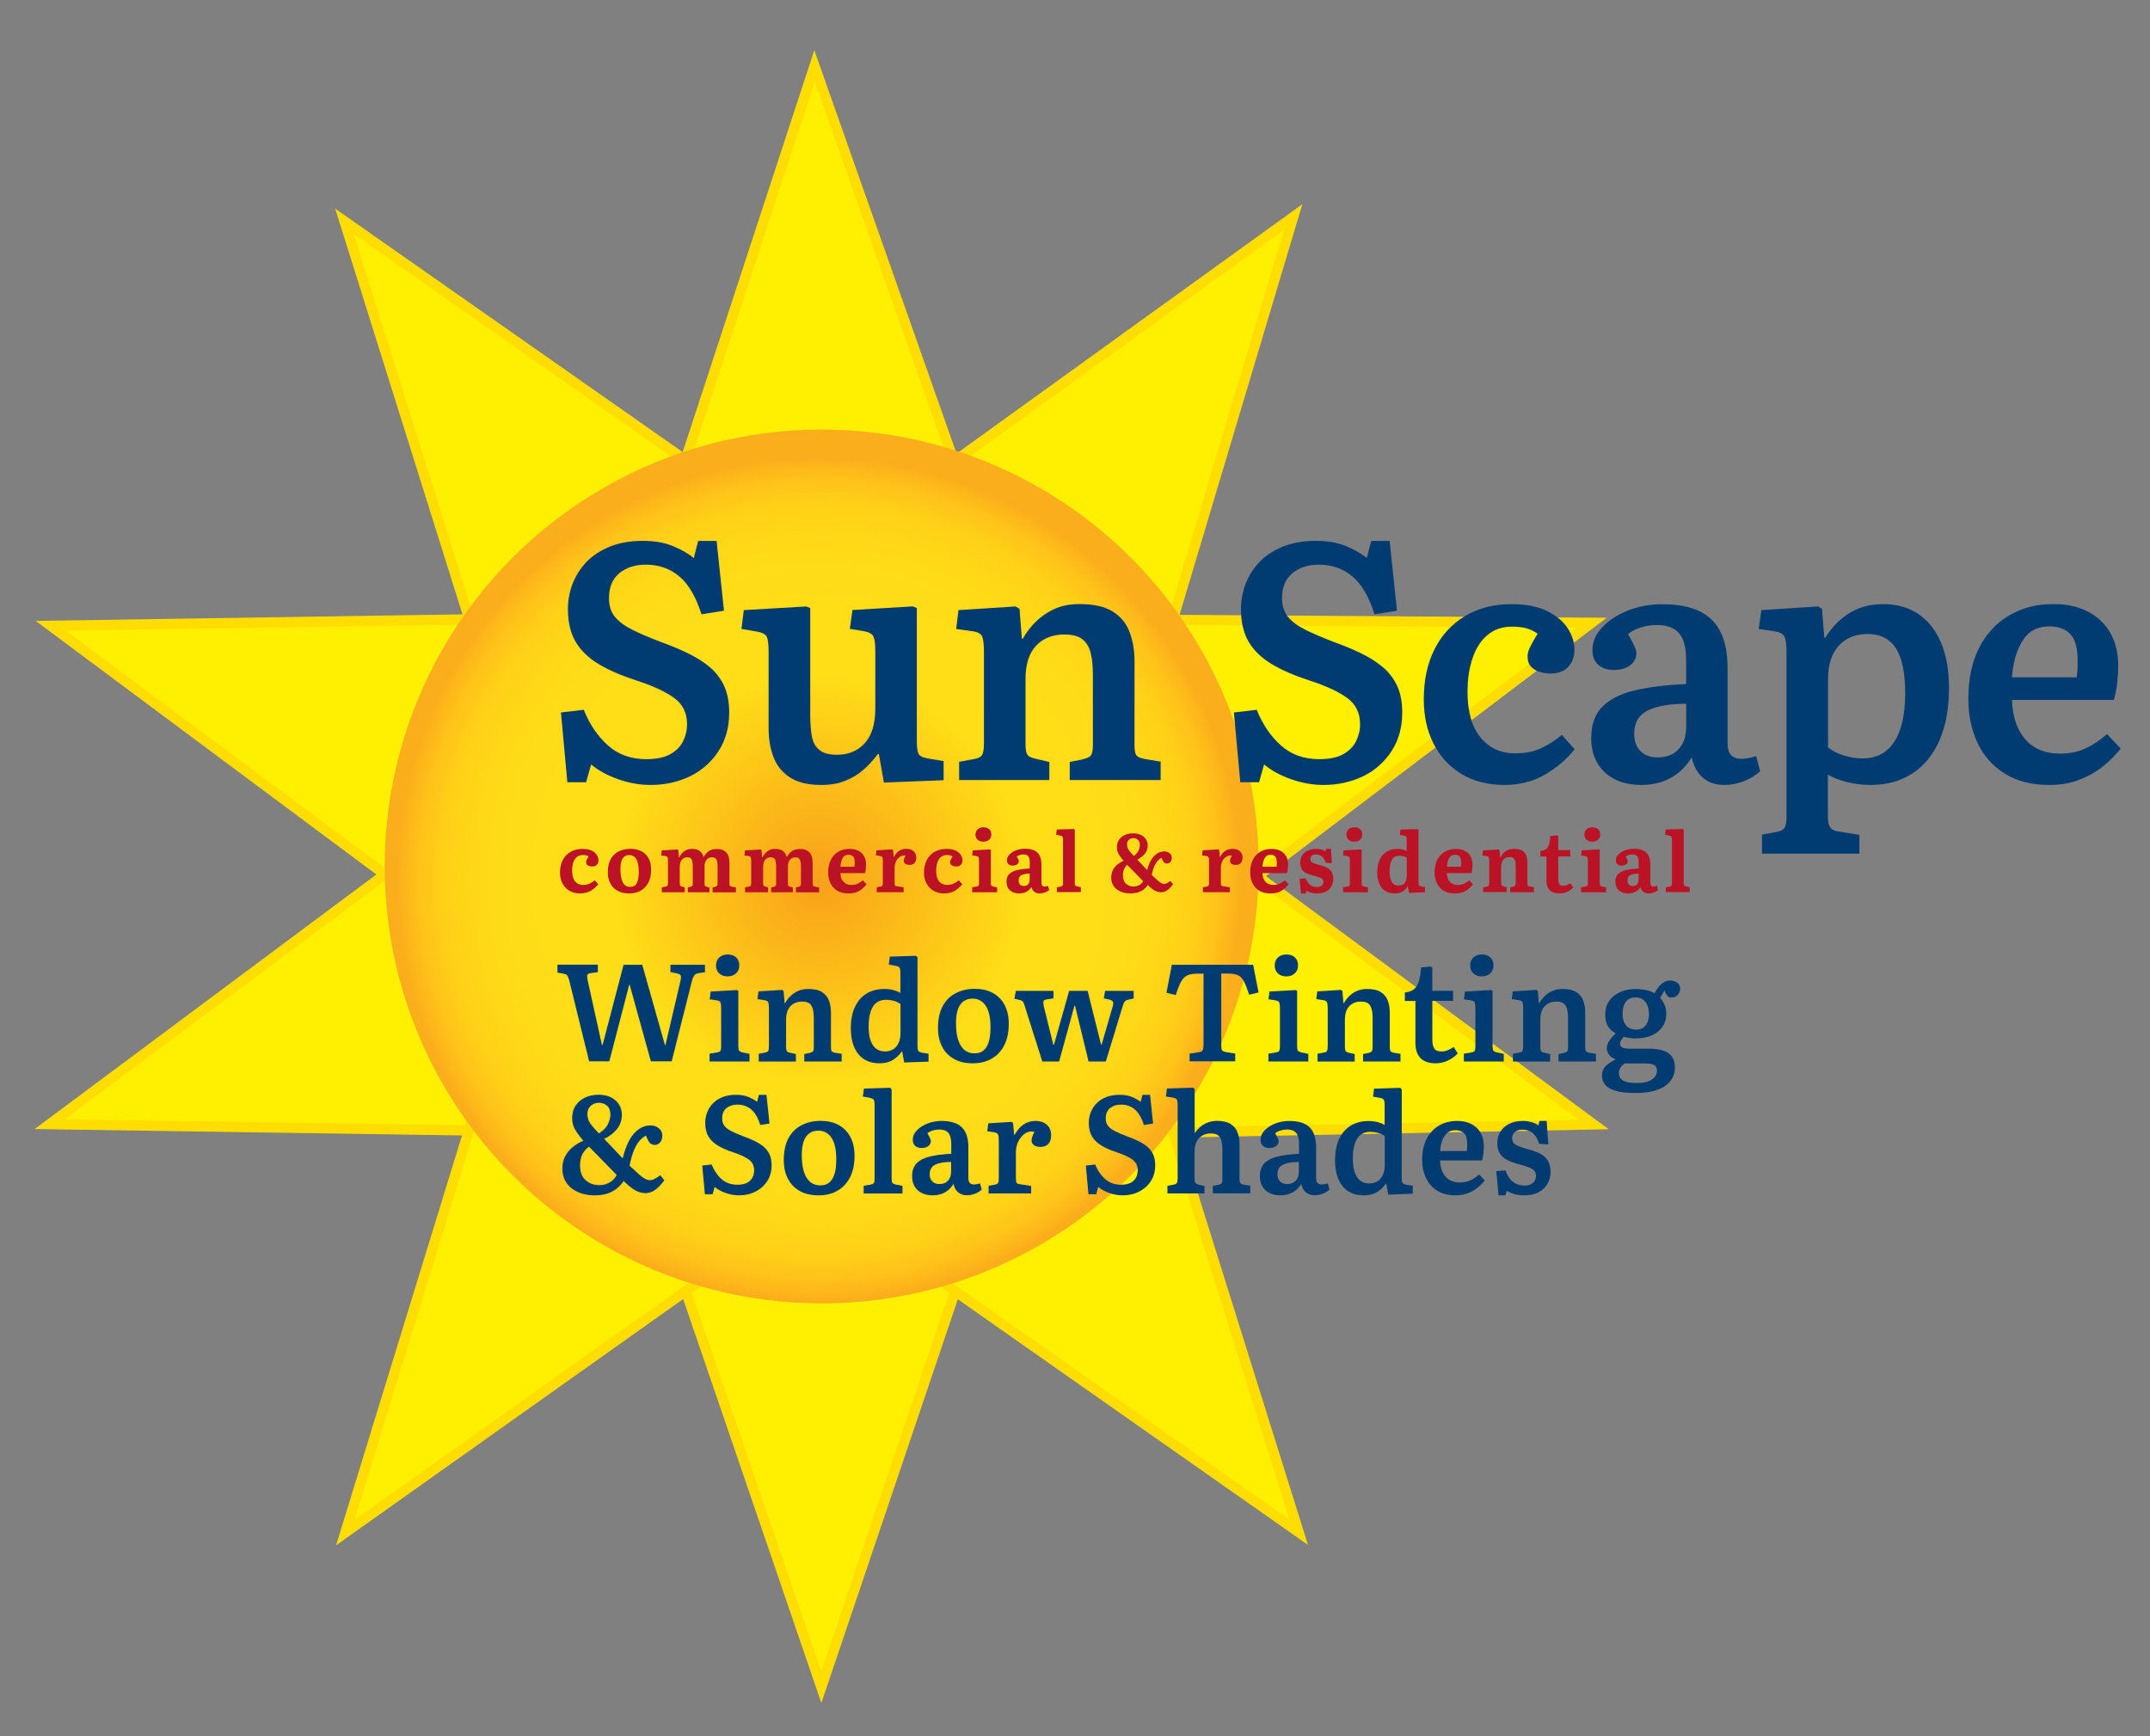 <?xml version="1.0" encoding="utf-8"?>
<!-- Generator: Adobe Illustrator 23.1.0, SVG Export Plug-In . SVG Version: 6.00 Build 0)  -->
<svg version="1.1" id="Layer_1" xmlns="http://www.w3.org/2000/svg" xmlns:xlink="http://www.w3.org/1999/xlink" x="0px" y="0px"
	 width="259.17px" height="209.33px" viewBox="0 0 259.17 209.33" style="enable-background:new 0 0 259.17 209.33;"
	 xml:space="preserve">
<rect x="0" y="0" width="259.17" height="209.33" fill="#808080" stroke="none"/>
<style type="text/css">
	.st0{fill:#FFEF00;}
	.st1{fill:#FFDD00;}
	.st2{fill:url(#SVGID_1_);}
	.st3{fill:#003B72;}
	.st4{fill:#BC1226;}
</style>
<g>
	<polygon class="st0" points="98.18,7.96 115.84,58.03 81.97,57.46 	"/>
	<path class="st1" d="M116.71,58.66l-35.58-0.61l17.03-52L116.71,58.66z M82.81,56.86l32.16,0.55L98.21,9.86L82.81,56.86z"/>
</g>
<g>
	<polygon class="st0" points="5.98,135.55 48.56,103.81 58.06,136.33 	"/>
	<path class="st1" d="M58.88,136.95l-54.71-0.82L48.9,102.8L58.88,136.95z M7.79,134.96l49.45,0.74l-9.03-30.87L7.79,134.96z"/>
</g>
<g>
	<polygon class="st0" points="6.11,75.45 59.2,74.62 47.89,106.55 	"/>
	<path class="st1" d="M48.19,107.54L4.3,74.86L60.08,74L48.19,107.54z M7.92,76.03l39.67,29.53l10.74-30.31L7.92,76.03z"/>
</g>
<g>
	<polygon class="st0" points="99,203.43 81.82,153.19 115.68,154.09 	"/>
	<path class="st1" d="M99.01,205.33l-18.05-52.78l35.57,0.94L99.01,205.33z M82.68,153.83L99,201.53l15.83-46.85L82.68,153.83z"/>
</g>
<g>
	<polygon class="st0" points="41.62,184.78 57.21,134.02 84.09,154.63 	"/>
	<path class="st1" d="M40.51,186.32L56.89,133l28.24,21.65L40.51,186.32z M57.54,135.04l-14.8,48.2l40.33-28.63L57.54,135.04z"/>
</g>
<g>
	<polygon class="st0" points="155.88,26.17 140.68,77.05 113.64,56.64 	"/>
	<path class="st1" d="M141.01,78.07l-28.4-21.44l44.38-32.01L141.01,78.07z M114.67,56.66l25.67,19.37l14.44-48.31L114.67,56.66z"/>
</g>
<g>
	<polygon class="st0" points="191.88,75.08 149.56,107.16 139.79,74.73 	"/>
	<path class="st1" d="M149.23,108.18l-10.26-34.07l54.71,0.37L149.23,108.18z M140.62,75.34l9.28,30.8l40.18-30.46L140.62,75.34z"/>
</g>
<g>
	<polygon class="st0" points="192.11,135.58 139.02,136.6 150.21,104.63 	"/>
	<path class="st1" d="M138.15,137.23l11.76-33.58l44.01,32.5L138.15,137.23z M150.52,105.62l-10.63,30.36L190.3,135L150.52,105.62z"
		/>
</g>
<g>
	<polygon class="st0" points="156.55,184.73 113.08,154.23 140.98,135.03 	"/>
	<path class="st1" d="M157.67,186.27l-45.66-32.04l29.31-20.18L157.67,186.27z M114.15,154.24l41.27,28.96L140.64,136L114.15,154.24
		z"/>
</g>
<g>
	<polygon class="st0" points="41.52,26.68 85,57.16 57.11,76.38 	"/>
	<path class="st1" d="M56.78,77.35L40.4,25.15l45.68,32.01L56.78,77.35z M42.64,28.21l14.8,47.19l26.48-18.25L42.64,28.21z"/>
</g>
<radialGradient id="SVGID_1_" cx="98.698" cy="106.039" r="50.782" gradientUnits="userSpaceOnUse">
	<stop  offset="0" style="stop-color:#F9A01B"/>
	<stop  offset="0.492" style="stop-color:#FFDE17"/>
	<stop  offset="0.741" style="stop-color:#FFDC17"/>
	<stop  offset="0.831" style="stop-color:#FFD717"/>
	<stop  offset="0.895" style="stop-color:#FFCF18"/>
	<stop  offset="0.947" style="stop-color:#FFC319"/>
	<stop  offset="0.991" style="stop-color:#FCB31A"/>
	<stop  offset="1" style="stop-color:#FBAE1B"/>
</radialGradient>
<circle class="st2" cx="99.05" cy="104.47" r="52.68"/>
<g>
	<path class="st3" d="M78.42,94.64c-1.29,0-2.6-0.23-3.9-0.69c-1.31-0.46-2.39-1.05-3.26-1.78l-0.61,2.14h-2.26l-0.77-8.41
		l2.75-0.32c0.7,1.75,1.67,3.18,2.91,4.29c1.24,1.11,2.78,1.66,4.61,1.66c1.21,0,2.18-0.19,2.89-0.59c0.71-0.39,1.23-0.91,1.56-1.56
		c0.32-0.65,0.48-1.33,0.48-2.06c0-1.37-0.53-2.44-1.58-3.19c-1.05-0.75-2.57-1.46-4.57-2.1c-1.81-0.59-3.32-1.25-4.53-1.98
		c-1.21-0.73-2.13-1.62-2.75-2.67c-0.62-1.05-0.93-2.37-0.93-3.96c0-1.05,0.19-2.07,0.57-3.05c0.38-0.98,0.94-1.86,1.68-2.63
		c0.74-0.77,1.68-1.38,2.81-1.84c1.13-0.46,2.47-0.69,4-0.69c1.4,0,2.62,0.22,3.64,0.65c1.02,0.43,1.85,0.9,2.47,1.42l0.53-2.06
		h2.22l0.89,8.41l-2.71,0.44c-0.67-2.13-1.57-3.66-2.69-4.59c-1.12-0.93-2.46-1.4-4.02-1.4c-1.29,0-2.36,0.34-3.19,1.03
		c-0.84,0.69-1.25,1.69-1.25,3.01c0,0.92,0.24,1.67,0.71,2.24c0.47,0.58,1.17,1.1,2.08,1.56c0.92,0.46,2.05,0.94,3.4,1.46
		c1.21,0.43,2.33,0.9,3.36,1.4c1.02,0.5,1.9,1.06,2.63,1.68c0.73,0.62,1.29,1.37,1.7,2.24c0.4,0.88,0.61,1.95,0.61,3.22
		c0,1.75-0.42,3.29-1.27,4.61c-0.85,1.32-1.99,2.34-3.42,3.05C81.76,94.28,80.17,94.64,78.42,94.64z"/>
	<path class="st3" d="M99,94.64c-1.59,0-2.85-0.3-3.78-0.91c-0.93-0.61-1.59-1.42-1.98-2.45c-0.39-1.02-0.59-2.18-0.59-3.48v-9.26
		c0-0.86-0.07-1.45-0.22-1.76c-0.15-0.31-0.55-0.52-1.19-0.63l-1.86-0.32l0.28-2.27l7.52-0.44l0.49,0.2v12.86
		c0,1.05,0.07,1.93,0.2,2.63c0.13,0.7,0.44,1.24,0.91,1.62c0.47,0.38,1.18,0.57,2.12,0.57c1.4,0,2.52-0.47,3.36-1.42
		c0.84-0.94,1.25-2.31,1.25-4.09v-7c0-0.84-0.07-1.42-0.22-1.74c-0.15-0.32-0.53-0.54-1.15-0.65l-1.7-0.28l0.32-2.27l7.28-0.44
		l0.48,0.2v16.1c0,0.65,0.06,1.12,0.18,1.42c0.12,0.3,0.49,0.5,1.11,0.61l1.94,0.32v2.31l-7.2,0.28l-0.61-3.44h-0.12
		c-0.54,0.73-1.13,1.37-1.76,1.92c-0.63,0.55-1.36,0.99-2.18,1.31C101.07,94.48,100.11,94.64,99,94.64z"/>
	<path class="st3" d="M115.62,94.07v-2.22l1.94-0.36c0.43-0.08,0.71-0.25,0.85-0.51c0.14-0.26,0.2-0.73,0.2-1.44V78.62
		c0-0.92-0.07-1.54-0.22-1.88c-0.15-0.34-0.53-0.55-1.15-0.63l-1.98-0.28l0.28-2.27l6.87-0.44l0.49,0.28l0.28,3.6h0.12
		c0.4-0.73,0.92-1.4,1.54-2.02c0.62-0.62,1.36-1.13,2.22-1.54c0.86-0.4,1.89-0.61,3.07-0.61c1.7,0,3.03,0.3,3.98,0.89
		c0.96,0.59,1.64,1.41,2.04,2.45c0.4,1.04,0.61,2.23,0.61,3.58v10.11c0,0.57,0.07,0.96,0.2,1.17c0.13,0.22,0.49,0.38,1.05,0.48
		l1.9,0.32v2.22h-10.96v-2.18l1.58-0.32c0.54-0.13,0.88-0.31,1.01-0.53c0.13-0.22,0.2-0.61,0.2-1.17v-8.49
		c0-1.08-0.09-1.97-0.28-2.69c-0.19-0.71-0.53-1.25-1.01-1.62c-0.48-0.36-1.2-0.55-2.14-0.55c-1.43,0-2.57,0.45-3.42,1.36
		c-0.85,0.9-1.27,2.24-1.27,4.02v7.81c0,0.59,0.06,1.01,0.18,1.23c0.12,0.23,0.4,0.4,0.83,0.51l1.86,0.44v2.18H115.62z"/>
	<path class="st3" d="M159.54,94.64c-1.29,0-2.59-0.23-3.9-0.69c-1.31-0.46-2.39-1.05-3.26-1.78l-0.61,2.14h-2.26l-0.77-8.41
		l2.75-0.32c0.7,1.75,1.67,3.18,2.91,4.29c1.24,1.11,2.78,1.66,4.61,1.66c1.21,0,2.18-0.19,2.89-0.59c0.71-0.39,1.23-0.91,1.56-1.56
		c0.32-0.65,0.49-1.33,0.49-2.06c0-1.37-0.53-2.44-1.58-3.19c-1.05-0.75-2.58-1.46-4.57-2.1c-1.81-0.59-3.32-1.25-4.53-1.98
		c-1.21-0.73-2.13-1.62-2.75-2.67c-0.62-1.05-0.93-2.37-0.93-3.96c0-1.05,0.19-2.07,0.57-3.05c0.38-0.98,0.94-1.86,1.68-2.63
		c0.74-0.77,1.68-1.38,2.81-1.84c1.13-0.46,2.47-0.69,4-0.69c1.4,0,2.62,0.22,3.64,0.65c1.02,0.43,1.85,0.9,2.47,1.42l0.53-2.06
		h2.22l0.89,8.41l-2.71,0.44c-0.67-2.13-1.57-3.66-2.69-4.59c-1.12-0.93-2.46-1.4-4.02-1.4c-1.29,0-2.36,0.34-3.19,1.03
		c-0.84,0.69-1.25,1.69-1.25,3.01c0,0.92,0.24,1.67,0.71,2.24c0.47,0.58,1.17,1.1,2.08,1.56c0.92,0.46,2.05,0.94,3.4,1.46
		c1.21,0.43,2.33,0.9,3.36,1.4c1.02,0.5,1.9,1.06,2.63,1.68c0.73,0.62,1.29,1.37,1.7,2.24c0.41,0.88,0.61,1.95,0.61,3.22
		c0,1.75-0.42,3.29-1.27,4.61c-0.85,1.32-1.99,2.34-3.42,3.05C162.88,94.28,161.29,94.64,159.54,94.64z"/>
	<path class="st3" d="M181.38,94.64c-2.02,0-3.76-0.44-5.22-1.33c-1.46-0.89-2.57-2.11-3.36-3.66c-0.78-1.55-1.17-3.32-1.17-5.32
		c0-2.32,0.43-4.33,1.29-6.05c0.86-1.71,2.09-3.05,3.68-4c1.59-0.96,3.45-1.44,5.58-1.44c1.75,0,3.19,0.28,4.31,0.83
		c1.12,0.55,1.95,1.25,2.49,2.08c0.54,0.84,0.81,1.7,0.81,2.59c0,0.84-0.25,1.52-0.75,2.06c-0.5,0.54-1.22,0.81-2.16,0.81
		c-0.38,0-0.78-0.06-1.21-0.18c-0.43-0.12-0.8-0.33-1.09-0.63c-0.3-0.3-0.44-0.73-0.44-1.29c0-0.3,0.09-0.65,0.28-1.05
		c0.19-0.4,0.5-0.96,0.93-1.66c-0.43-0.3-0.88-0.51-1.35-0.65c-0.47-0.13-1.05-0.2-1.72-0.2c-1.19,0-2.18,0.34-2.97,1.01
		c-0.8,0.67-1.4,1.6-1.8,2.79c-0.41,1.19-0.61,2.53-0.61,4.04c0,2.43,0.53,4.27,1.58,5.54c1.05,1.27,2.44,1.9,4.17,1.9
		c1.19,0,2.22-0.2,3.09-0.61c0.88-0.4,1.72-0.94,2.53-1.62l1.54,1.74c-0.94,1.19-2.12,2.2-3.54,3.03S183.21,94.64,181.38,94.64z"/>
	<path class="st3" d="M197.84,94.64c-1.83,0-3.3-0.51-4.39-1.52c-1.09-1.01-1.64-2.38-1.64-4.1c0-1.64,0.45-2.92,1.35-3.82
		c0.9-0.9,2.2-1.56,3.9-1.96c1.7-0.4,3.76-0.66,6.19-0.77v-2.95c0-1.46-0.28-2.51-0.85-3.17c-0.57-0.66-1.46-0.99-2.67-0.99
		c-0.65,0-1.28,0.09-1.9,0.28c-0.62,0.19-1.15,0.46-1.58,0.81c0.67,1.16,1.01,1.91,1.01,2.26c0,0.62-0.25,1.12-0.75,1.5
		c-0.5,0.38-1.15,0.57-1.96,0.57c-0.81,0-1.44-0.21-1.9-0.63c-0.46-0.42-0.69-1.02-0.69-1.8c0-0.97,0.39-1.87,1.17-2.71
		c0.78-0.84,1.81-1.51,3.09-2.02c1.28-0.51,2.66-0.77,4.15-0.77c2.72,0,4.72,0.63,5.98,1.88c1.27,1.25,1.9,3.2,1.9,5.84v9.1
		c0,1.21,0.55,1.82,1.66,1.82c0.24,0,0.5-0.03,0.79-0.08c0.28-0.05,0.61-0.13,0.99-0.24l0.49,1.82c-0.57,0.51-1.23,0.92-2,1.21
		c-0.77,0.3-1.54,0.44-2.32,0.44c-1.05,0-1.92-0.29-2.59-0.87c-0.67-0.58-1.12-1.4-1.33-2.45
		C202.54,93.53,200.51,94.64,197.84,94.64z M199.82,91.32c1.08,0,1.92-0.33,2.53-0.99s0.91-1.56,0.91-2.69v-2.79
		c-2,0-3.54,0.27-4.63,0.81c-1.09,0.54-1.64,1.47-1.64,2.79c0,0.89,0.25,1.59,0.75,2.1C198.24,91.07,198.93,91.32,199.82,91.32z"/>
	<path class="st3" d="M212.4,102.93v-2.31l1.78-0.32c0.46-0.08,0.77-0.24,0.93-0.49c0.16-0.24,0.24-0.65,0.24-1.21V78.54
		c0-0.92-0.09-1.53-0.28-1.84c-0.19-0.31-0.59-0.51-1.21-0.59l-1.86-0.28l0.32-2.27l6.83-0.44l0.48,0.28l0.28,3.48h0.12
		c0.83-1.32,1.83-2.33,2.99-3.01c1.16-0.69,2.48-1.03,3.96-1.03c2.51,0,4.46,0.9,5.86,2.69c1.4,1.79,2.1,4.28,2.1,7.46
		c0,2.4-0.38,4.48-1.13,6.23c-0.76,1.75-1.84,3.09-3.26,4.02c-1.42,0.93-3.11,1.4-5.07,1.4c-0.94,0-1.88-0.11-2.81-0.34
		c-0.93-0.23-1.71-0.53-2.33-0.91v5.01c0,0.62,0.09,1.07,0.28,1.35c0.19,0.28,0.54,0.45,1.05,0.51l2.47,0.4v2.26H212.4z
		 M224.53,91.44c1.67,0,2.95-0.67,3.82-2.02c0.88-1.35,1.31-3.3,1.31-5.86c0-2.43-0.37-4.22-1.11-5.38s-1.88-1.74-3.42-1.74
		c-1.48,0-2.65,0.48-3.5,1.44c-0.85,0.96-1.27,2.27-1.27,3.94v8.29c0.49,0.4,1.11,0.73,1.88,0.97
		C223.02,91.32,223.78,91.44,224.53,91.44z"/>
	<path class="st3" d="M247.02,94.64c-2.13,0-3.92-0.46-5.38-1.38c-1.46-0.92-2.55-2.16-3.28-3.74c-0.73-1.58-1.09-3.32-1.09-5.24
		c0-2.4,0.43-4.45,1.29-6.15c0.86-1.7,2.07-3.01,3.62-3.92c1.55-0.92,3.32-1.38,5.32-1.38c2.4,0,4.31,0.67,5.72,2
		c1.41,1.33,2.12,3.17,2.12,5.52c0,0.59-0.04,1.25-0.12,1.96c-0.08,0.72-0.22,1.41-0.4,2.08h-12.29c0.08,2.08,0.63,3.67,1.64,4.79
		c1.01,1.12,2.38,1.68,4.1,1.68c1.19,0,2.23-0.21,3.14-0.63c0.9-0.42,1.76-0.99,2.57-1.72l1.66,1.74c-0.57,0.73-1.26,1.43-2.08,2.1
		c-0.82,0.67-1.77,1.22-2.85,1.64C249.62,94.43,248.39,94.64,247.02,94.64z M242.53,81.66h7.8c0.05-0.27,0.09-0.59,0.1-0.95
		c0.01-0.36,0.02-0.72,0.02-1.07c0-1.51-0.3-2.57-0.89-3.19c-0.59-0.62-1.44-0.93-2.55-0.93c-1.4,0-2.47,0.57-3.19,1.72
		C243.09,78.38,242.66,79.85,242.53,81.66z"/>
</g>
<g>
	<path class="st3" d="M71.02,127.97l-2.4-9.75c-0.08-0.3-0.16-0.5-0.25-0.62c-0.09-0.11-0.26-0.18-0.5-0.22l-0.67-0.12v-0.95h4.87
		v0.9l-0.85,0.12c-0.22,0.02-0.36,0.09-0.41,0.2c-0.05,0.11-0.04,0.32,0.02,0.62l1.73,7.84h0.08l2.53-9.67h2.25l2.73,9.67h0.07
		l1.81-7.74c0.07-0.29,0.07-0.5,0.03-0.62c-0.05-0.13-0.19-0.21-0.42-0.26l-0.82-0.17v-0.88h4.16v0.9l-0.78,0.12
		c-0.2,0.02-0.36,0.1-0.47,0.22c-0.12,0.13-0.22,0.35-0.31,0.67l-2.45,9.73h-2.51l-2.56-9.24h-0.05l-2.4,9.24H71.02z"/>
	<path class="st3" d="M85.54,127.97v-0.93l0.9-0.15c0.22-0.03,0.36-0.1,0.41-0.21c0.06-0.11,0.08-0.3,0.08-0.57v-4.49
		c0-0.39-0.03-0.64-0.09-0.77s-0.23-0.21-0.51-0.25l-0.78-0.12l0.12-0.93l3.13-0.18l0.2,0.08v6.67c0,0.28,0.03,0.46,0.09,0.55
		c0.06,0.09,0.2,0.16,0.41,0.22l0.85,0.17v0.92H85.54z M87.71,117.72c-0.42,0-0.76-0.12-1.02-0.36c-0.25-0.24-0.38-0.56-0.38-0.96
		c0-0.39,0.13-0.7,0.38-0.95c0.26-0.24,0.59-0.37,1.02-0.37c0.44,0,0.79,0.12,1.04,0.36c0.25,0.24,0.37,0.56,0.37,0.96
		c0,0.39-0.13,0.7-0.39,0.95C88.47,117.6,88.13,117.72,87.71,117.72z"/>
	<path class="st3" d="M91.46,127.97v-0.92l0.8-0.15c0.18-0.03,0.29-0.1,0.35-0.21c0.06-0.11,0.08-0.3,0.08-0.59v-4.49
		c0-0.38-0.03-0.63-0.09-0.77c-0.06-0.14-0.22-0.22-0.47-0.26l-0.82-0.12l0.12-0.93l2.83-0.18l0.2,0.12l0.12,1.48h0.05
		c0.17-0.3,0.38-0.58,0.63-0.83c0.26-0.25,0.56-0.47,0.92-0.63c0.35-0.17,0.78-0.25,1.26-0.25c0.7,0,1.25,0.12,1.64,0.37
		s0.67,0.58,0.84,1.01c0.17,0.43,0.25,0.92,0.25,1.47v4.16c0,0.23,0.03,0.39,0.08,0.48c0.06,0.09,0.2,0.16,0.43,0.2l0.78,0.13v0.92
		h-4.51v-0.9l0.65-0.13c0.22-0.06,0.36-0.13,0.42-0.22c0.06-0.09,0.08-0.25,0.08-0.48v-3.49c0-0.44-0.04-0.81-0.12-1.11
		c-0.08-0.29-0.22-0.52-0.41-0.67c-0.2-0.15-0.49-0.22-0.88-0.22c-0.59,0-1.06,0.19-1.41,0.56c-0.35,0.37-0.52,0.92-0.52,1.66v3.21
		c0,0.24,0.03,0.41,0.07,0.51c0.05,0.09,0.16,0.16,0.34,0.21l0.77,0.18v0.9H91.46z"/>
	<path class="st3" d="M106.04,128.2c-1.12,0-1.98-0.37-2.58-1.12c-0.6-0.75-0.9-1.79-0.9-3.12c0-0.98,0.16-1.82,0.48-2.52
		c0.32-0.7,0.78-1.25,1.39-1.63c0.61-0.38,1.33-0.57,2.17-0.57c0.38,0,0.74,0.04,1.08,0.13c0.34,0.09,0.63,0.21,0.86,0.35v-2.38
		c0-0.33-0.04-0.56-0.11-0.67c-0.07-0.12-0.26-0.2-0.56-0.24l-0.73-0.13l0.12-0.96l3.16-0.1l0.18,0.18v10.75
		c0,0.26,0.03,0.43,0.1,0.53c0.07,0.1,0.22,0.17,0.45,0.22l0.78,0.13v0.95L109,128.1l-0.25-1.33h-0.05
		c-0.29,0.43-0.65,0.78-1.09,1.04C107.18,128.07,106.65,128.2,106.04,128.2z M106.69,126.77c0.34,0,0.66-0.08,0.94-0.24
		c0.28-0.16,0.51-0.41,0.67-0.74s0.25-0.75,0.25-1.26v-3.48c-0.25-0.18-0.53-0.31-0.84-0.39c-0.31-0.08-0.6-0.12-0.89-0.12
		c-0.71,0-1.24,0.27-1.59,0.82c-0.35,0.55-0.52,1.36-0.52,2.44c0,0.95,0.17,1.69,0.5,2.2C105.54,126.51,106.04,126.77,106.69,126.77
		z"/>
	<path class="st3" d="M117.26,128.2c-0.91,0-1.68-0.18-2.31-0.55c-0.63-0.37-1.1-0.87-1.41-1.51c-0.32-0.64-0.47-1.37-0.47-2.19
		c0-1.07,0.19-1.95,0.57-2.65c0.38-0.7,0.91-1.22,1.58-1.56c0.67-0.34,1.43-0.52,2.27-0.52c0.83,0,1.56,0.16,2.17,0.49
		c0.62,0.33,1.09,0.81,1.43,1.44c0.34,0.63,0.51,1.4,0.51,2.31c0,0.99-0.18,1.83-0.53,2.54c-0.36,0.7-0.85,1.25-1.5,1.62
		C118.93,128.01,118.16,128.2,117.26,128.2z M117.49,127c0.64,0,1.12-0.26,1.44-0.79c0.32-0.53,0.47-1.31,0.47-2.34
		c0-1.15-0.19-2.02-0.57-2.6c-0.38-0.58-0.92-0.87-1.61-0.87c-0.62,0-1.11,0.24-1.46,0.72s-0.52,1.24-0.52,2.27
		c0,1.15,0.19,2.04,0.57,2.67C116.19,126.69,116.75,127,117.49,127z"/>
	<path class="st3" d="M125.64,127.97l-2.08-6.57c-0.08-0.3-0.16-0.5-0.23-0.61c-0.08-0.11-0.23-0.19-0.47-0.24l-0.58-0.13l0.17-0.95
		h4.54v0.9l-0.8,0.12c-0.21,0.03-0.34,0.1-0.39,0.21c-0.05,0.11-0.04,0.31,0.02,0.62l1.15,4.64h0.08l1.83-6.49h2.23l1.61,6.46h0.08
		l1.33-4.59c0.07-0.23,0.08-0.41,0.03-0.54c-0.04-0.13-0.19-0.22-0.45-0.28l-0.66-0.15l0.17-0.9h3.44v0.92l-0.62,0.13
		c-0.22,0.04-0.38,0.13-0.47,0.25s-0.18,0.34-0.27,0.65l-2,6.56h-2.08l-1.63-6.72h-0.07l-1.85,6.72H125.64z"/>
	<path class="st3" d="M143.4,127.97v-0.93l1.13-0.18c0.23-0.03,0.38-0.12,0.45-0.26c0.07-0.14,0.1-0.34,0.1-0.59v-8.62h-0.62
		c-0.41,0-0.75,0.03-1.02,0.1c-0.27,0.07-0.5,0.19-0.69,0.37c-0.19,0.18-0.36,0.44-0.52,0.77c-0.16,0.34-0.32,0.78-0.5,1.34
		l-1.12-0.27l0.65-3.38h9.8l0.65,3.34l-1.13,0.27c-0.23-0.71-0.44-1.24-0.63-1.61c-0.19-0.36-0.43-0.61-0.72-0.74
		c-0.29-0.13-0.7-0.2-1.23-0.2h-0.78v8.69c0,0.27,0.03,0.45,0.1,0.56c0.07,0.11,0.22,0.18,0.47,0.22l1.11,0.18v0.93H143.4z"/>
	<path class="st3" d="M152.9,127.97v-0.93l0.9-0.15c0.22-0.03,0.36-0.1,0.41-0.21c0.06-0.11,0.08-0.3,0.08-0.57v-4.49
		c0-0.39-0.03-0.64-0.09-0.77c-0.06-0.12-0.23-0.21-0.51-0.25l-0.78-0.12l0.12-0.93l3.13-0.18l0.2,0.08v6.67
		c0,0.28,0.03,0.46,0.09,0.55c0.06,0.09,0.2,0.16,0.41,0.22l0.85,0.17v0.92H152.9z M155.06,117.72c-0.42,0-0.76-0.12-1.02-0.36
		c-0.25-0.24-0.38-0.56-0.38-0.96c0-0.39,0.13-0.7,0.38-0.95c0.26-0.24,0.59-0.37,1.02-0.37c0.44,0,0.79,0.12,1.04,0.36
		c0.25,0.24,0.37,0.56,0.37,0.96c0,0.39-0.13,0.7-0.39,0.95C155.82,117.6,155.48,117.72,155.06,117.72z"/>
	<path class="st3" d="M158.82,127.97v-0.92l0.8-0.15c0.18-0.03,0.29-0.1,0.35-0.21c0.06-0.11,0.08-0.3,0.08-0.59v-4.49
		c0-0.38-0.03-0.63-0.09-0.77c-0.06-0.14-0.22-0.22-0.47-0.26l-0.82-0.12l0.12-0.93l2.83-0.18l0.2,0.12l0.12,1.48h0.05
		c0.17-0.3,0.38-0.58,0.63-0.83c0.26-0.25,0.56-0.47,0.92-0.63c0.35-0.17,0.78-0.25,1.26-0.25c0.7,0,1.25,0.12,1.64,0.37
		c0.39,0.24,0.67,0.58,0.84,1.01c0.17,0.43,0.25,0.92,0.25,1.47v4.16c0,0.23,0.03,0.39,0.08,0.48c0.05,0.09,0.2,0.16,0.43,0.2
		l0.78,0.13v0.92h-4.51v-0.9l0.65-0.13c0.22-0.06,0.36-0.13,0.42-0.22c0.06-0.09,0.08-0.25,0.08-0.48v-3.49
		c0-0.44-0.04-0.81-0.12-1.11c-0.08-0.29-0.22-0.52-0.41-0.67c-0.2-0.15-0.49-0.22-0.88-0.22c-0.59,0-1.06,0.19-1.41,0.56
		c-0.35,0.37-0.52,0.92-0.52,1.66v3.21c0,0.24,0.03,0.41,0.07,0.51c0.05,0.09,0.16,0.16,0.34,0.21l0.77,0.18v0.9H158.82z"/>
	<path class="st3" d="M173.05,128.2c-0.8,0-1.4-0.21-1.81-0.62c-0.41-0.42-0.62-1.04-0.62-1.87v-5.03h-1.27v-1.02
		c0.44-0.04,0.8-0.16,1.06-0.36c0.26-0.19,0.46-0.5,0.6-0.92c0.14-0.42,0.24-1,0.29-1.73l1.13-0.12l0.23,0.1v2.83h2.5v1.21h-2.5
		v4.74c0,0.41,0.07,0.74,0.22,0.99c0.15,0.25,0.44,0.37,0.86,0.37c0.29,0,0.55-0.05,0.79-0.15c0.24-0.1,0.47-0.23,0.71-0.38
		l0.48,0.77c-0.34,0.37-0.75,0.65-1.21,0.87S173.57,128.2,173.05,128.2z"/>
	<path class="st3" d="M176.46,127.97v-0.93l0.9-0.15c0.22-0.03,0.36-0.1,0.41-0.21c0.06-0.11,0.08-0.3,0.08-0.57v-4.49
		c0-0.39-0.03-0.64-0.09-0.77c-0.06-0.12-0.23-0.21-0.51-0.25l-0.78-0.12l0.12-0.93l3.13-0.18l0.2,0.08v6.67
		c0,0.28,0.03,0.46,0.09,0.55c0.06,0.09,0.2,0.16,0.41,0.22l0.85,0.17v0.92H176.46z M178.62,117.72c-0.42,0-0.76-0.12-1.02-0.36
		c-0.25-0.24-0.38-0.56-0.38-0.96c0-0.39,0.13-0.7,0.38-0.95c0.26-0.24,0.59-0.37,1.02-0.37c0.44,0,0.79,0.12,1.04,0.36
		c0.25,0.24,0.37,0.56,0.37,0.96c0,0.39-0.13,0.7-0.39,0.95C179.39,117.6,179.04,117.72,178.62,117.72z"/>
	<path class="st3" d="M182.38,127.97v-0.92l0.8-0.15c0.18-0.03,0.29-0.1,0.35-0.21c0.05-0.11,0.08-0.3,0.08-0.59v-4.49
		c0-0.38-0.03-0.63-0.09-0.77c-0.06-0.14-0.22-0.22-0.47-0.26l-0.82-0.12l0.12-0.93l2.83-0.18l0.2,0.12l0.12,1.48h0.05
		c0.17-0.3,0.38-0.58,0.63-0.83c0.26-0.25,0.56-0.47,0.92-0.63c0.35-0.17,0.78-0.25,1.26-0.25c0.7,0,1.25,0.12,1.64,0.37
		c0.39,0.24,0.67,0.58,0.84,1.01c0.17,0.43,0.25,0.92,0.25,1.47v4.16c0,0.23,0.03,0.39,0.08,0.48c0.06,0.09,0.2,0.16,0.43,0.2
		l0.78,0.13v0.92h-4.51v-0.9l0.65-0.13c0.22-0.06,0.36-0.13,0.42-0.22c0.06-0.09,0.08-0.25,0.08-0.48v-3.49
		c0-0.44-0.04-0.81-0.12-1.11c-0.08-0.29-0.22-0.52-0.41-0.67c-0.2-0.15-0.49-0.22-0.88-0.22c-0.59,0-1.06,0.19-1.41,0.56
		c-0.35,0.37-0.52,0.92-0.52,1.66v3.21c0,0.24,0.03,0.41,0.07,0.51c0.05,0.09,0.16,0.16,0.34,0.21l0.77,0.18v0.9H182.38z"/>
	<path class="st3" d="M197.08,131.78c-0.99,0-1.77-0.09-2.36-0.27c-0.58-0.18-0.99-0.43-1.24-0.74c-0.24-0.31-0.37-0.67-0.37-1.07
		c0-0.48,0.15-0.87,0.45-1.16c0.3-0.3,0.69-0.57,1.18-0.8v-0.03c-0.36-0.12-0.62-0.31-0.79-0.56c-0.17-0.25-0.26-0.5-0.26-0.76
		c0-0.28,0.08-0.55,0.23-0.81c0.16-0.26,0.43-0.58,0.82-0.96v-0.05c-0.39-0.2-0.69-0.48-0.91-0.84c-0.22-0.36-0.33-0.82-0.33-1.39
		c0-0.64,0.16-1.2,0.48-1.66c0.32-0.47,0.76-0.82,1.32-1.07c0.56-0.25,1.19-0.37,1.9-0.37c0.36,0,0.74,0.04,1.15,0.12
		c0.41,0.08,0.78,0.21,1.1,0.4c0.13-0.27,0.29-0.52,0.47-0.75c0.18-0.23,0.39-0.42,0.62-0.57c0.24-0.14,0.51-0.22,0.81-0.22
		c0.32,0,0.6,0.09,0.83,0.26c0.23,0.17,0.35,0.41,0.35,0.72c0,0.29-0.1,0.54-0.29,0.75c-0.19,0.21-0.43,0.32-0.71,0.32
		c-0.2,0-0.35-0.04-0.45-0.12c-0.1-0.08-0.19-0.21-0.28-0.37l-0.15-0.35c-0.2,0.28-0.37,0.58-0.52,0.9
		c0.21,0.23,0.39,0.51,0.52,0.82c0.14,0.32,0.21,0.68,0.21,1.09c0,0.87-0.33,1.58-0.99,2.13c-0.66,0.55-1.58,0.83-2.75,0.83
		c-0.25,0-0.51-0.02-0.76-0.06c-0.25-0.04-0.46-0.09-0.62-0.14c-0.14,0.16-0.25,0.3-0.33,0.42c-0.08,0.13-0.12,0.25-0.12,0.37
		c0,0.28,0.11,0.45,0.32,0.53c0.21,0.08,0.52,0.12,0.91,0.12h2.25c0.67,0,1.23,0.07,1.69,0.22c0.46,0.14,0.82,0.38,1.07,0.72
		c0.25,0.33,0.37,0.78,0.37,1.35c0,0.41-0.09,0.8-0.27,1.17c-0.18,0.37-0.46,0.7-0.84,0.98c-0.38,0.28-0.88,0.5-1.49,0.67
		C198.7,131.7,197.95,131.78,197.08,131.78z M197.29,130.58c0.83,0,1.45-0.15,1.85-0.44c0.4-0.29,0.6-0.64,0.6-1.04
		c0-0.32-0.11-0.55-0.32-0.68c-0.22-0.13-0.56-0.2-1.04-0.2h-2.55c-0.22,0.17-0.39,0.34-0.51,0.53c-0.12,0.19-0.17,0.4-0.17,0.63
		c0,0.41,0.17,0.71,0.52,0.91C196.01,130.48,196.55,130.58,197.29,130.58z M197.24,124.14c0.47,0,0.84-0.16,1.11-0.48
		s0.42-0.78,0.42-1.36c0-0.65-0.14-1.16-0.43-1.51c-0.29-0.36-0.68-0.53-1.18-0.53c-0.38,0-0.68,0.09-0.91,0.26
		c-0.23,0.17-0.39,0.41-0.5,0.7c-0.11,0.29-0.16,0.63-0.16,1.01c0,0.59,0.14,1.06,0.43,1.41
		C196.32,123.97,196.72,124.14,197.24,124.14z"/>
	<path class="st3" d="M71.65,144.12c-0.48,0-0.94-0.06-1.4-0.19c-0.46-0.13-0.87-0.32-1.24-0.58c-0.37-0.26-0.67-0.6-0.89-1.01
		c-0.22-0.41-0.33-0.9-0.33-1.46c0-0.57,0.12-1.06,0.35-1.49c0.23-0.43,0.54-0.8,0.92-1.11c0.38-0.31,0.81-0.56,1.27-0.75
		c-0.32-0.35-0.63-0.75-0.92-1.2c-0.29-0.44-0.44-0.94-0.44-1.5c0-0.62,0.15-1.14,0.44-1.56c0.29-0.42,0.68-0.74,1.16-0.96
		c0.48-0.22,1.02-0.32,1.61-0.32c0.83,0,1.5,0.23,2.01,0.68c0.51,0.45,0.77,1.04,0.77,1.75c0,0.65-0.2,1.23-0.59,1.71
		c-0.39,0.49-0.91,0.88-1.54,1.18l2.23,2.35c0.2-0.8,0.43-1.46,0.69-1.97c0.26-0.52,0.54-0.92,0.85-1.21
		c0.3-0.29,0.61-0.5,0.92-0.62c0.31-0.12,0.62-0.17,0.91-0.17c0.38,0,0.71,0.11,0.99,0.34c0.28,0.23,0.42,0.53,0.42,0.91
		c0,0.29-0.08,0.54-0.25,0.77c-0.17,0.22-0.38,0.33-0.65,0.33c-0.25,0-0.45-0.08-0.6-0.23c-0.14-0.16-0.3-0.45-0.47-0.88
		c-0.22,0.1-0.46,0.27-0.7,0.52c-0.24,0.25-0.48,0.62-0.7,1.12c-0.22,0.49-0.42,1.15-0.58,1.97c0.47,0.44,0.85,0.79,1.14,1.05
		c0.29,0.26,0.54,0.44,0.75,0.54c0.21,0.11,0.4,0.16,0.59,0.16c0.14,0,0.31-0.05,0.51-0.14c0.19-0.09,0.44-0.25,0.72-0.46l0.48,0.62
		c-0.39,0.52-0.76,0.91-1.12,1.16c-0.36,0.26-0.74,0.38-1.15,0.38c-0.42,0-0.83-0.11-1.24-0.34c-0.4-0.23-0.87-0.6-1.39-1.12
		c-0.19,0.29-0.44,0.57-0.74,0.83c-0.3,0.27-0.69,0.49-1.14,0.66C72.87,144.03,72.31,144.12,71.65,144.12z M72.21,142.89
		c0.49,0,0.92-0.11,1.29-0.33c0.37-0.22,0.65-0.52,0.84-0.9L71,138.25c-0.28,0.19-0.53,0.47-0.75,0.83
		c-0.22,0.37-0.33,0.84-0.33,1.41c0,0.8,0.22,1.4,0.67,1.8S71.57,142.89,72.21,142.89z M72.2,136.65c0.53-0.34,0.9-0.72,1.09-1.13
		c0.19-0.41,0.29-0.79,0.29-1.13c0-0.49-0.14-0.85-0.41-1.08c-0.27-0.23-0.6-0.35-0.97-0.35c-0.23,0-0.46,0.05-0.67,0.15
		c-0.21,0.1-0.38,0.25-0.52,0.45c-0.13,0.2-0.2,0.46-0.2,0.78c0,0.44,0.14,0.85,0.42,1.22C71.51,135.93,71.83,136.29,72.2,136.65z"
		/>
	<path class="st3" d="M89.1,144.12c-0.53,0-1.07-0.09-1.61-0.28c-0.54-0.19-0.99-0.43-1.34-0.73l-0.25,0.88h-0.93l-0.32-3.46
		l1.13-0.13c0.29,0.72,0.69,1.31,1.2,1.76s1.14,0.68,1.9,0.68c0.5,0,0.9-0.08,1.19-0.24c0.29-0.16,0.51-0.37,0.64-0.64
		c0.13-0.27,0.2-0.55,0.2-0.85c0-0.57-0.22-1-0.65-1.31c-0.43-0.31-1.06-0.6-1.88-0.87c-0.74-0.24-1.36-0.52-1.86-0.82
		c-0.5-0.3-0.88-0.67-1.13-1.1c-0.25-0.43-0.38-0.98-0.38-1.63c0-0.43,0.08-0.85,0.23-1.26c0.16-0.4,0.39-0.77,0.69-1.08
		c0.3-0.32,0.69-0.57,1.16-0.76c0.47-0.19,1.02-0.28,1.65-0.28c0.58,0,1.08,0.09,1.5,0.27c0.42,0.18,0.76,0.37,1.02,0.58l0.22-0.85
		h0.91l0.37,3.46l-1.11,0.18c-0.28-0.88-0.65-1.51-1.11-1.89c-0.46-0.38-1.01-0.57-1.65-0.57c-0.53,0-0.97,0.14-1.32,0.42
		c-0.34,0.28-0.52,0.7-0.52,1.24c0,0.38,0.1,0.69,0.29,0.92c0.19,0.24,0.48,0.45,0.86,0.64c0.38,0.19,0.84,0.39,1.4,0.6
		c0.5,0.18,0.96,0.37,1.38,0.57c0.42,0.21,0.78,0.44,1.08,0.69c0.3,0.26,0.53,0.56,0.7,0.92c0.17,0.36,0.25,0.8,0.25,1.32
		c0,0.72-0.17,1.35-0.52,1.9c-0.35,0.54-0.82,0.96-1.41,1.26C90.48,143.97,89.82,144.12,89.1,144.12z"/>
	<path class="st3" d="M98.67,144.12c-0.91,0-1.68-0.18-2.31-0.55c-0.63-0.37-1.1-0.87-1.41-1.51c-0.32-0.64-0.47-1.37-0.47-2.19
		c0-1.07,0.19-1.95,0.57-2.65c0.38-0.7,0.91-1.22,1.58-1.56c0.67-0.34,1.43-0.52,2.27-0.52c0.83,0,1.56,0.16,2.17,0.49
		c0.62,0.33,1.09,0.81,1.43,1.44c0.34,0.63,0.51,1.4,0.51,2.31c0,0.99-0.18,1.83-0.53,2.54c-0.36,0.7-0.85,1.25-1.5,1.62
		C100.34,143.93,99.57,144.12,98.67,144.12z M98.9,142.92c0.64,0,1.12-0.26,1.44-0.79c0.32-0.53,0.47-1.31,0.47-2.34
		c0-1.15-0.19-2.02-0.57-2.6c-0.38-0.58-0.92-0.87-1.61-0.87c-0.62,0-1.11,0.24-1.46,0.72c-0.35,0.48-0.52,1.24-0.52,2.27
		c0,1.15,0.19,2.04,0.57,2.67C97.6,142.61,98.16,142.92,98.9,142.92z"/>
	<path class="st3" d="M104.11,143.89v-0.93l0.82-0.13c0.22-0.04,0.36-0.12,0.42-0.22c0.06-0.11,0.08-0.29,0.08-0.56v-8.79
		c0-0.33-0.04-0.55-0.11-0.67c-0.07-0.11-0.26-0.19-0.56-0.25l-0.75-0.13l0.13-0.96l3.16-0.1l0.18,0.18v10.73
		c0,0.27,0.03,0.45,0.09,0.54c0.06,0.09,0.19,0.16,0.39,0.21l0.83,0.17v0.92H104.11z"/>
	<path class="st3" d="M112.43,144.12c-0.75,0-1.36-0.21-1.81-0.62c-0.45-0.42-0.67-0.98-0.67-1.69c0-0.68,0.19-1.2,0.56-1.57
		c0.37-0.37,0.91-0.64,1.61-0.81c0.7-0.17,1.55-0.27,2.55-0.32v-1.21c0-0.6-0.12-1.03-0.35-1.31c-0.23-0.27-0.6-0.41-1.1-0.41
		c-0.27,0-0.53,0.04-0.78,0.12c-0.26,0.08-0.47,0.19-0.65,0.33c0.28,0.48,0.42,0.79,0.42,0.93c0,0.26-0.1,0.46-0.31,0.62
		c-0.21,0.16-0.47,0.23-0.81,0.23c-0.33,0-0.59-0.09-0.78-0.26c-0.19-0.17-0.28-0.42-0.28-0.74c0-0.4,0.16-0.77,0.48-1.11
		c0.32-0.34,0.75-0.62,1.27-0.83c0.53-0.21,1.1-0.32,1.71-0.32c1.12,0,1.94,0.26,2.46,0.77c0.52,0.52,0.78,1.32,0.78,2.4v3.74
		c0,0.5,0.23,0.75,0.68,0.75c0.1,0,0.21-0.01,0.32-0.03c0.12-0.02,0.25-0.06,0.41-0.1l0.2,0.75c-0.23,0.21-0.51,0.38-0.82,0.5
		c-0.32,0.12-0.63,0.18-0.96,0.18c-0.43,0-0.79-0.12-1.07-0.36c-0.28-0.24-0.46-0.57-0.55-1.01
		C114.37,143.66,113.53,144.12,112.43,144.12z M113.24,142.76c0.44,0,0.79-0.14,1.04-0.41c0.25-0.27,0.37-0.64,0.37-1.11v-1.15
		c-0.82,0-1.46,0.11-1.91,0.33c-0.45,0.22-0.67,0.61-0.67,1.15c0,0.37,0.1,0.65,0.31,0.87
		C112.59,142.65,112.88,142.76,113.24,142.76z"/>
	<path class="st3" d="M119.17,143.89v-0.92l0.8-0.15c0.18-0.03,0.29-0.1,0.35-0.21c0.06-0.11,0.08-0.3,0.08-0.59v-4.48
		c0-0.4-0.03-0.66-0.1-0.78c-0.07-0.12-0.22-0.21-0.47-0.25l-0.82-0.12l0.12-0.95l2.79-0.18l0.2,0.12l0.13,1.45h0.05
		c0.62-1.12,1.46-1.68,2.51-1.68c0.59,0,1.05,0.16,1.39,0.47c0.34,0.31,0.51,0.73,0.51,1.26c0,0.44-0.11,0.79-0.33,1.03
		c-0.22,0.24-0.54,0.37-0.95,0.37c-0.33,0-0.6-0.07-0.79-0.21c-0.19-0.14-0.29-0.33-0.29-0.57c0-0.12,0.03-0.27,0.08-0.43
		c0.05-0.17,0.14-0.37,0.27-0.6c-0.28-0.08-0.55-0.07-0.81,0.03c-0.27,0.1-0.51,0.27-0.72,0.51c-0.22,0.24-0.39,0.52-0.52,0.85
		c-0.13,0.33-0.19,0.69-0.19,1.07v3.13c0,0.28,0.03,0.46,0.07,0.54c0.05,0.08,0.16,0.14,0.34,0.17l1.43,0.22v0.9H119.17z"/>
	<path class="st3" d="M135.34,144.12c-0.53,0-1.07-0.09-1.61-0.28c-0.54-0.19-0.99-0.43-1.34-0.73l-0.25,0.88h-0.93l-0.32-3.46
		l1.13-0.13c0.29,0.72,0.69,1.31,1.2,1.76s1.14,0.68,1.9,0.68c0.5,0,0.9-0.08,1.19-0.24c0.29-0.16,0.51-0.37,0.64-0.64
		c0.13-0.27,0.2-0.55,0.2-0.85c0-0.57-0.22-1-0.65-1.31c-0.43-0.31-1.06-0.6-1.88-0.87c-0.74-0.24-1.36-0.52-1.86-0.82
		c-0.5-0.3-0.88-0.67-1.13-1.1c-0.25-0.43-0.38-0.98-0.38-1.63c0-0.43,0.08-0.85,0.23-1.26s0.39-0.77,0.69-1.08
		c0.3-0.32,0.69-0.57,1.16-0.76c0.47-0.19,1.02-0.28,1.65-0.28c0.58,0,1.08,0.09,1.5,0.27c0.42,0.18,0.76,0.37,1.02,0.58l0.22-0.85
		h0.91l0.37,3.46l-1.11,0.18c-0.28-0.88-0.65-1.51-1.11-1.89c-0.46-0.38-1.01-0.57-1.65-0.57c-0.53,0-0.97,0.14-1.32,0.42
		c-0.34,0.28-0.52,0.7-0.52,1.24c0,0.38,0.1,0.69,0.29,0.92c0.19,0.24,0.48,0.45,0.86,0.64c0.38,0.19,0.84,0.39,1.4,0.6
		c0.5,0.18,0.96,0.37,1.38,0.57c0.42,0.21,0.78,0.44,1.08,0.69c0.3,0.26,0.53,0.56,0.7,0.92c0.17,0.36,0.25,0.8,0.25,1.32
		c0,0.72-0.17,1.35-0.52,1.9c-0.35,0.54-0.82,0.96-1.41,1.26C136.72,143.97,136.06,144.12,135.34,144.12z"/>
	<path class="st3" d="M140.73,143.89v-0.92l0.78-0.15c0.21-0.04,0.34-0.12,0.38-0.24c0.04-0.12,0.07-0.3,0.07-0.56v-8.82
		c0-0.32-0.04-0.54-0.12-0.65c-0.08-0.11-0.26-0.19-0.54-0.23l-0.75-0.12l0.12-0.96l3.16-0.1l0.18,0.18v5.22l0.03,0.07
		c0.14-0.23,0.34-0.46,0.59-0.69c0.25-0.23,0.55-0.41,0.9-0.56c0.35-0.14,0.75-0.22,1.19-0.22c0.68,0,1.21,0.12,1.61,0.37
		c0.39,0.24,0.67,0.58,0.84,1.01c0.17,0.43,0.25,0.92,0.25,1.47v4.16c0,0.23,0.03,0.39,0.09,0.48c0.06,0.09,0.2,0.16,0.42,0.2
		l0.78,0.13v0.92h-4.51v-0.9l0.65-0.13c0.22-0.04,0.36-0.11,0.42-0.21c0.06-0.09,0.08-0.26,0.08-0.49v-3.49
		c0-0.44-0.04-0.81-0.11-1.11c-0.07-0.29-0.21-0.52-0.41-0.67c-0.2-0.15-0.49-0.22-0.88-0.22c-0.58,0-1.05,0.19-1.41,0.56
		c-0.36,0.37-0.54,0.92-0.54,1.66v3.21c0,0.24,0.03,0.41,0.08,0.51c0.06,0.09,0.17,0.16,0.33,0.21l0.78,0.18v0.9H140.73z"/>
	<path class="st3" d="M154.35,144.12c-0.75,0-1.36-0.21-1.81-0.62c-0.45-0.42-0.67-0.98-0.67-1.69c0-0.68,0.19-1.2,0.56-1.57
		c0.37-0.37,0.91-0.64,1.61-0.81c0.7-0.17,1.55-0.27,2.55-0.32v-1.21c0-0.6-0.12-1.03-0.35-1.31c-0.23-0.27-0.6-0.41-1.1-0.41
		c-0.27,0-0.53,0.04-0.78,0.12c-0.26,0.08-0.47,0.19-0.65,0.33c0.28,0.48,0.42,0.79,0.42,0.93c0,0.26-0.1,0.46-0.31,0.62
		c-0.21,0.16-0.47,0.23-0.81,0.23c-0.33,0-0.59-0.09-0.78-0.26c-0.19-0.17-0.28-0.42-0.28-0.74c0-0.4,0.16-0.77,0.48-1.11
		s0.75-0.62,1.27-0.83c0.53-0.21,1.1-0.32,1.71-0.32c1.12,0,1.94,0.26,2.46,0.77c0.52,0.52,0.78,1.32,0.78,2.4v3.74
		c0,0.5,0.23,0.75,0.68,0.75c0.1,0,0.21-0.01,0.32-0.03c0.12-0.02,0.25-0.06,0.41-0.1l0.2,0.75c-0.23,0.21-0.51,0.38-0.82,0.5
		c-0.32,0.12-0.63,0.18-0.96,0.18c-0.43,0-0.79-0.12-1.07-0.36c-0.28-0.24-0.46-0.57-0.55-1.01
		C156.28,143.66,155.44,144.12,154.35,144.12z M155.16,142.76c0.44,0,0.79-0.14,1.04-0.41c0.25-0.27,0.37-0.64,0.37-1.11v-1.15
		c-0.82,0-1.46,0.11-1.91,0.33c-0.45,0.22-0.67,0.61-0.67,1.15c0,0.37,0.1,0.65,0.31,0.87C154.51,142.65,154.8,142.76,155.16,142.76
		z"/>
	<path class="st3" d="M164.41,144.12c-1.12,0-1.98-0.37-2.58-1.12s-0.9-1.79-0.9-3.12c0-0.98,0.16-1.82,0.48-2.52
		c0.32-0.7,0.78-1.25,1.39-1.63c0.61-0.38,1.33-0.57,2.17-0.57c0.38,0,0.74,0.04,1.08,0.13c0.34,0.09,0.63,0.21,0.86,0.35v-2.38
		c0-0.33-0.04-0.56-0.11-0.67c-0.07-0.12-0.26-0.2-0.56-0.24l-0.73-0.13l0.12-0.96l3.16-0.1l0.18,0.18v10.75
		c0,0.26,0.03,0.43,0.1,0.53c0.07,0.1,0.22,0.17,0.45,0.22l0.78,0.13v0.95l-2.95,0.12l-0.25-1.33h-0.05
		c-0.29,0.43-0.65,0.78-1.09,1.04C165.55,143.99,165.02,144.12,164.41,144.12z M165.06,142.69c0.34,0,0.66-0.08,0.94-0.24
		c0.28-0.16,0.51-0.41,0.67-0.74c0.17-0.33,0.25-0.75,0.25-1.26v-3.48c-0.25-0.18-0.53-0.31-0.84-0.39
		c-0.31-0.08-0.6-0.12-0.89-0.12c-0.71,0-1.24,0.27-1.59,0.82c-0.35,0.55-0.52,1.36-0.52,2.44c0,0.95,0.17,1.69,0.5,2.2
		C163.91,142.43,164.41,142.69,165.06,142.69z"/>
	<path class="st3" d="M175.44,144.12c-0.88,0-1.61-0.19-2.21-0.57c-0.6-0.38-1.05-0.89-1.35-1.54c-0.3-0.65-0.45-1.37-0.45-2.15
		c0-0.99,0.18-1.83,0.53-2.53s0.85-1.24,1.49-1.61c0.64-0.38,1.37-0.57,2.19-0.57c0.99,0,1.77,0.28,2.36,0.82
		c0.58,0.55,0.87,1.31,0.87,2.27c0,0.24-0.02,0.51-0.05,0.81c-0.03,0.29-0.09,0.58-0.17,0.86h-5.06c0.03,0.85,0.26,1.51,0.67,1.97
		c0.42,0.46,0.98,0.69,1.69,0.69c0.49,0,0.92-0.09,1.29-0.26c0.37-0.17,0.72-0.41,1.06-0.71l0.68,0.72
		c-0.23,0.3-0.52,0.59-0.86,0.87c-0.34,0.28-0.73,0.5-1.17,0.67C176.52,144.03,176.01,144.12,175.44,144.12z M173.6,138.78h3.21
		c0.02-0.11,0.04-0.24,0.04-0.39c0.01-0.15,0.01-0.3,0.01-0.44c0-0.62-0.12-1.06-0.37-1.31c-0.24-0.25-0.59-0.38-1.05-0.38
		c-0.58,0-1.01,0.24-1.31,0.71C173.83,137.43,173.65,138.04,173.6,138.78z"/>
	<path class="st3" d="M180.64,144.12l-0.27-2.93l1.11-0.07c0.17,0.45,0.37,0.82,0.6,1.08c0.23,0.27,0.5,0.46,0.79,0.57
		c0.29,0.12,0.6,0.17,0.91,0.17c0.42,0,0.75-0.11,1-0.32s0.37-0.51,0.37-0.87c0-0.37-0.16-0.64-0.48-0.82s-0.78-0.34-1.36-0.5
		c-0.4-0.1-0.77-0.21-1.11-0.34c-0.34-0.13-0.64-0.29-0.9-0.48c-0.26-0.19-0.46-0.44-0.6-0.72c-0.14-0.29-0.21-0.65-0.21-1.08
		c0-0.52,0.13-0.98,0.38-1.38c0.25-0.4,0.61-0.71,1.07-0.94c0.47-0.23,1.02-0.34,1.65-0.34c0.34,0,0.69,0.05,1.04,0.15
		c0.35,0.1,0.62,0.23,0.82,0.38l0.13-0.53h0.86l0.2,2.83l-1.11-0.08c-0.16-0.55-0.41-0.98-0.75-1.27c-0.34-0.29-0.75-0.43-1.21-0.43
		c-0.42,0-0.74,0.09-0.96,0.28c-0.22,0.19-0.33,0.44-0.33,0.75c0,0.37,0.16,0.64,0.47,0.81c0.32,0.17,0.76,0.34,1.32,0.49
		c0.4,0.1,0.77,0.22,1.12,0.35c0.34,0.13,0.64,0.3,0.9,0.5c0.25,0.2,0.45,0.45,0.6,0.76c0.14,0.3,0.22,0.69,0.22,1.14
		c0,0.51-0.12,0.98-0.35,1.41c-0.23,0.43-0.59,0.78-1.06,1.04c-0.47,0.26-1.06,0.39-1.76,0.39c-0.47,0-0.88-0.06-1.24-0.17
		c-0.36-0.11-0.65-0.24-0.86-0.38l-0.18,0.55H180.64z"/>
</g>
<g>
	<path class="st4" d="M69.93,107.72c-0.5,0-0.94-0.11-1.3-0.33c-0.36-0.22-0.64-0.52-0.84-0.9c-0.19-0.38-0.29-0.8-0.29-1.27
		c0-0.58,0.11-1.08,0.33-1.51c0.22-0.43,0.53-0.77,0.94-1c0.41-0.24,0.89-0.36,1.44-0.36c0.49,0,0.87,0.07,1.15,0.22
		c0.28,0.15,0.48,0.33,0.6,0.54c0.12,0.21,0.18,0.41,0.18,0.61c0,0.22-0.06,0.4-0.19,0.54c-0.13,0.14-0.31,0.21-0.57,0.21
		c-0.08,0-0.18-0.01-0.29-0.04c-0.12-0.02-0.22-0.07-0.31-0.15c-0.09-0.08-0.13-0.19-0.13-0.35c0-0.07,0.02-0.16,0.07-0.26
		c0.05-0.1,0.13-0.23,0.23-0.41c-0.09-0.06-0.18-0.1-0.29-0.13c-0.11-0.03-0.23-0.04-0.38-0.04c-0.31,0-0.56,0.08-0.76,0.25
		c-0.19,0.17-0.33,0.39-0.42,0.68c-0.09,0.28-0.13,0.61-0.13,0.97c0,0.58,0.12,1.01,0.36,1.29c0.24,0.27,0.55,0.41,0.93,0.41
		c0.32,0,0.58-0.05,0.8-0.15c0.22-0.1,0.43-0.24,0.64-0.4l0.42,0.48c-0.25,0.29-0.55,0.55-0.9,0.78
		C70.87,107.6,70.44,107.72,69.93,107.72z"/>
	<path class="st4" d="M75.85,107.72c-0.58,0-1.06-0.11-1.45-0.34c-0.38-0.23-0.66-0.53-0.85-0.91c-0.19-0.38-0.28-0.81-0.28-1.29
		c0-0.68,0.12-1.22,0.37-1.64c0.25-0.42,0.57-0.72,0.98-0.91c0.41-0.19,0.86-0.29,1.36-0.29c0.5,0,0.93,0.09,1.31,0.28
		c0.38,0.19,0.67,0.47,0.88,0.84c0.21,0.37,0.32,0.84,0.32,1.41c0,0.6-0.11,1.12-0.33,1.54c-0.22,0.42-0.52,0.75-0.92,0.97
		C76.87,107.6,76.4,107.72,75.85,107.72z M75.99,106.93c0.35,0,0.61-0.15,0.77-0.45c0.16-0.3,0.24-0.76,0.24-1.37
		c0-0.7-0.1-1.21-0.3-1.54c-0.2-0.32-0.49-0.48-0.86-0.48c-0.33,0-0.59,0.13-0.77,0.4c-0.19,0.27-0.28,0.71-0.28,1.33
		c0,0.68,0.1,1.2,0.29,1.57C75.26,106.75,75.57,106.93,75.99,106.93z"/>
	<path class="st4" d="M79.78,107.58v-0.6l0.48-0.09c0.11-0.02,0.18-0.06,0.21-0.12c0.03-0.06,0.05-0.18,0.05-0.35v-2.6
		c0-0.23-0.02-0.38-0.05-0.46c-0.04-0.08-0.13-0.13-0.28-0.15l-0.49-0.07l0.07-0.61l1.88-0.11l0.12,0.07l0.07,0.88h0.03
		c0.09-0.17,0.2-0.33,0.33-0.48c0.13-0.16,0.3-0.28,0.5-0.39c0.2-0.1,0.45-0.15,0.73-0.15c0.42,0,0.73,0.09,0.95,0.28
		c0.22,0.19,0.36,0.42,0.43,0.71c0.13-0.25,0.31-0.48,0.57-0.68c0.25-0.2,0.59-0.3,1.01-0.3c0.34,0,0.61,0.05,0.81,0.16
		c0.21,0.11,0.36,0.24,0.47,0.41c0.11,0.17,0.18,0.35,0.21,0.55c0.03,0.2,0.05,0.39,0.05,0.58v2.45c0,0.13,0.02,0.23,0.05,0.28
		s0.12,0.1,0.26,0.12l0.47,0.08v0.6H85.9v-0.59l0.36-0.09c0.09-0.03,0.16-0.07,0.19-0.12c0.03-0.05,0.05-0.16,0.05-0.31v-1.97
		c0-0.35-0.04-0.63-0.12-0.84c-0.08-0.21-0.27-0.31-0.56-0.31c-0.13,0-0.26,0.04-0.4,0.1c-0.14,0.07-0.26,0.19-0.35,0.35
		c-0.09,0.17-0.14,0.39-0.14,0.67v2c0,0.15,0.01,0.25,0.04,0.3c0.03,0.06,0.1,0.1,0.21,0.13l0.34,0.09v0.58h-2.61V107l0.36-0.09
		c0.09-0.03,0.16-0.06,0.19-0.11c0.03-0.05,0.05-0.14,0.05-0.27v-2.02c0-0.35-0.04-0.63-0.11-0.84c-0.07-0.21-0.25-0.31-0.54-0.31
		c-0.26,0-0.49,0.1-0.66,0.29c-0.18,0.2-0.26,0.53-0.26,1v1.81c0,0.16,0.02,0.26,0.05,0.31c0.03,0.05,0.1,0.09,0.21,0.12l0.34,0.1
		v0.59H79.78z"/>
	<path class="st4" d="M89.81,107.58v-0.6l0.48-0.09c0.11-0.02,0.18-0.06,0.21-0.12c0.03-0.06,0.05-0.18,0.05-0.35v-2.6
		c0-0.23-0.02-0.38-0.05-0.46c-0.04-0.08-0.13-0.13-0.28-0.15l-0.49-0.07l0.07-0.61l1.88-0.11l0.12,0.07l0.07,0.88h0.03
		c0.09-0.17,0.2-0.33,0.33-0.48c0.13-0.16,0.3-0.28,0.5-0.39c0.2-0.1,0.45-0.15,0.73-0.15c0.42,0,0.73,0.09,0.95,0.28
		c0.22,0.19,0.36,0.42,0.43,0.71c0.13-0.25,0.31-0.48,0.57-0.68s0.59-0.3,1.01-0.3c0.34,0,0.61,0.05,0.81,0.16
		c0.21,0.11,0.36,0.24,0.47,0.41c0.11,0.17,0.18,0.35,0.21,0.55c0.03,0.2,0.05,0.39,0.05,0.58v2.45c0,0.13,0.02,0.23,0.05,0.28
		s0.12,0.1,0.26,0.12l0.47,0.08v0.6h-2.79v-0.59l0.36-0.09c0.09-0.03,0.16-0.07,0.19-0.12c0.03-0.05,0.05-0.16,0.05-0.31v-1.97
		c0-0.35-0.04-0.63-0.12-0.84c-0.08-0.21-0.27-0.31-0.56-0.31c-0.13,0-0.26,0.04-0.4,0.1c-0.14,0.07-0.26,0.19-0.35,0.35
		c-0.09,0.17-0.14,0.39-0.14,0.67v2c0,0.15,0.01,0.25,0.04,0.3c0.03,0.06,0.1,0.1,0.21,0.13l0.34,0.09v0.58h-2.61V107l0.36-0.09
		c0.09-0.03,0.16-0.06,0.19-0.11c0.03-0.05,0.05-0.14,0.05-0.27v-2.02c0-0.35-0.04-0.63-0.11-0.84c-0.07-0.21-0.25-0.31-0.54-0.31
		c-0.26,0-0.49,0.1-0.66,0.29c-0.18,0.2-0.26,0.53-0.26,1v1.81c0,0.16,0.02,0.26,0.05,0.31c0.03,0.05,0.1,0.09,0.21,0.12l0.34,0.1
		v0.59H89.81z"/>
	<path class="st4" d="M102.25,107.72c-0.55,0-1-0.12-1.36-0.35c-0.36-0.24-0.62-0.55-0.8-0.93c-0.17-0.38-0.26-0.79-0.26-1.23
		c0-0.61,0.11-1.13,0.33-1.56c0.22-0.43,0.53-0.75,0.91-0.97c0.39-0.22,0.83-0.33,1.34-0.33c0.61,0,1.09,0.17,1.45,0.5
		c0.36,0.33,0.54,0.8,0.54,1.4c0,0.15-0.01,0.31-0.03,0.5c-0.02,0.19-0.05,0.36-0.1,0.52h-2.96c0.01,0.46,0.14,0.81,0.37,1.05
		c0.23,0.25,0.54,0.37,0.92,0.37c0.31,0,0.57-0.05,0.79-0.15c0.22-0.1,0.43-0.24,0.63-0.4l0.44,0.48c-0.13,0.17-0.3,0.34-0.49,0.51
		c-0.2,0.18-0.43,0.32-0.72,0.44C102.98,107.66,102.64,107.72,102.25,107.72z M101.31,104.5H103c0.01-0.07,0.02-0.15,0.02-0.25
		c0-0.1,0.01-0.19,0.01-0.28c0-0.35-0.07-0.59-0.2-0.72c-0.13-0.13-0.31-0.19-0.55-0.19c-0.33,0-0.57,0.14-0.72,0.42
		C101.42,103.77,101.33,104.11,101.31,104.5z"/>
	<path class="st4" d="M105.68,107.58v-0.6l0.48-0.09c0.11-0.02,0.18-0.06,0.21-0.12c0.03-0.06,0.05-0.18,0.05-0.35v-2.6
		c0-0.24-0.02-0.39-0.06-0.47c-0.04-0.07-0.13-0.12-0.28-0.15l-0.49-0.07l0.07-0.61l1.87-0.11l0.12,0.07l0.07,0.84h0.03
		c0.35-0.66,0.85-0.98,1.51-0.98c0.37,0,0.66,0.1,0.87,0.29c0.21,0.19,0.32,0.45,0.32,0.78c0,0.27-0.07,0.49-0.21,0.64
		c-0.14,0.16-0.34,0.23-0.6,0.23c-0.21,0-0.38-0.04-0.51-0.13c-0.13-0.09-0.19-0.21-0.19-0.36c0-0.07,0.02-0.16,0.05-0.26
		c0.03-0.1,0.09-0.22,0.18-0.37c-0.18-0.03-0.35-0.02-0.51,0.05c-0.16,0.07-0.3,0.17-0.43,0.31c-0.13,0.14-0.22,0.31-0.29,0.5
		c-0.07,0.2-0.1,0.41-0.1,0.64v1.77c0,0.17,0.01,0.27,0.04,0.32s0.1,0.08,0.2,0.1l0.85,0.13v0.59H105.68z"/>
	<path class="st4" d="M113.81,107.72c-0.5,0-0.94-0.11-1.3-0.33c-0.36-0.22-0.64-0.52-0.84-0.9c-0.19-0.38-0.29-0.8-0.29-1.27
		c0-0.58,0.11-1.08,0.33-1.51c0.22-0.43,0.53-0.77,0.94-1c0.41-0.24,0.89-0.36,1.44-0.36c0.49,0,0.87,0.07,1.15,0.22
		c0.28,0.15,0.48,0.33,0.6,0.54c0.12,0.21,0.18,0.41,0.18,0.61c0,0.22-0.06,0.4-0.19,0.54c-0.13,0.14-0.31,0.21-0.57,0.21
		c-0.08,0-0.18-0.01-0.29-0.04c-0.12-0.02-0.22-0.07-0.31-0.15c-0.09-0.08-0.13-0.19-0.13-0.35c0-0.07,0.02-0.16,0.07-0.26
		c0.05-0.1,0.13-0.23,0.23-0.41c-0.09-0.06-0.18-0.1-0.29-0.13s-0.23-0.04-0.38-0.04c-0.31,0-0.56,0.08-0.76,0.25
		c-0.19,0.17-0.33,0.39-0.42,0.68c-0.09,0.28-0.13,0.61-0.13,0.97c0,0.58,0.12,1.01,0.36,1.29c0.24,0.27,0.55,0.41,0.93,0.41
		c0.32,0,0.58-0.05,0.8-0.15c0.22-0.1,0.43-0.24,0.64-0.4l0.42,0.48c-0.25,0.29-0.55,0.55-0.9,0.78
		C114.75,107.6,114.32,107.72,113.81,107.72z"/>
	<path class="st4" d="M117.19,107.58v-0.6l0.52-0.09c0.13-0.02,0.22-0.06,0.25-0.12c0.03-0.06,0.05-0.17,0.05-0.32v-2.66
		c0-0.22-0.02-0.37-0.05-0.44c-0.04-0.07-0.14-0.12-0.3-0.14l-0.47-0.07l0.07-0.61l2.06-0.12l0.12,0.05v3.99
		c0,0.16,0.02,0.26,0.05,0.31c0.03,0.05,0.11,0.09,0.23,0.12l0.48,0.11v0.59H117.19z M118.54,101.48c-0.29,0-0.51-0.08-0.69-0.23
		c-0.17-0.16-0.26-0.37-0.26-0.63c0-0.26,0.09-0.47,0.26-0.63c0.17-0.16,0.4-0.24,0.69-0.24c0.3,0,0.54,0.08,0.71,0.23
		c0.17,0.16,0.25,0.37,0.25,0.63c0,0.26-0.09,0.47-0.26,0.63C119.05,101.41,118.82,101.48,118.54,101.48z"/>
	<path class="st4" d="M122.86,107.72c-0.47,0-0.84-0.13-1.12-0.38s-0.41-0.6-0.41-1.03c0-0.43,0.12-0.76,0.37-0.97
		c0.25-0.22,0.58-0.37,1-0.46c0.42-0.09,0.9-0.14,1.43-0.17v-0.76c0-0.32-0.06-0.56-0.18-0.71c-0.12-0.15-0.3-0.22-0.56-0.22
		c-0.15,0-0.3,0.02-0.44,0.06c-0.14,0.04-0.27,0.1-0.39,0.18c0.17,0.28,0.25,0.47,0.25,0.57c0,0.17-0.07,0.3-0.2,0.39
		c-0.14,0.1-0.32,0.14-0.55,0.14c-0.21,0-0.38-0.06-0.5-0.17c-0.12-0.11-0.18-0.27-0.18-0.47c0-0.25,0.1-0.48,0.3-0.69
		c0.2-0.21,0.47-0.38,0.8-0.51c0.33-0.13,0.69-0.19,1.07-0.19c0.69,0,1.19,0.16,1.51,0.47c0.32,0.31,0.48,0.81,0.48,1.49v2.14
		c0,0.3,0.13,0.46,0.38,0.46c0.05,0,0.11-0.01,0.18-0.02c0.07-0.01,0.15-0.03,0.23-0.06l0.14,0.5c-0.15,0.13-0.33,0.23-0.53,0.3
		c-0.2,0.07-0.41,0.11-0.63,0.11c-0.25,0-0.45-0.07-0.63-0.2c-0.17-0.14-0.29-0.33-0.35-0.57
		C124.01,107.46,123.52,107.72,122.86,107.72z M123.43,106.82c0.23,0,0.41-0.07,0.52-0.21c0.12-0.14,0.17-0.34,0.17-0.61v-0.67
		c-0.4,0-0.73,0.06-0.97,0.17c-0.24,0.11-0.36,0.32-0.36,0.64c0,0.21,0.05,0.38,0.16,0.5C123.06,106.76,123.22,106.82,123.43,106.82
		z"/>
	<path class="st4" d="M127.4,107.58v-0.6l0.44-0.08c0.13-0.03,0.22-0.07,0.25-0.13c0.03-0.06,0.05-0.17,0.05-0.32v-5.2
		c0-0.18-0.02-0.3-0.06-0.37s-0.15-0.12-0.32-0.15l-0.45-0.09l0.08-0.63l2.06-0.06l0.11,0.11v6.38c0,0.16,0.02,0.26,0.05,0.31
		c0.03,0.05,0.11,0.09,0.23,0.12l0.45,0.1v0.59H127.4z"/>
	<path class="st4" d="M136.23,107.72c-0.25,0-0.51-0.03-0.78-0.1c-0.27-0.07-0.52-0.18-0.74-0.33c-0.23-0.15-0.41-0.35-0.55-0.6
		c-0.14-0.25-0.21-0.55-0.21-0.91c0-0.32,0.07-0.61,0.2-0.87c0.13-0.26,0.31-0.48,0.54-0.67c0.23-0.19,0.48-0.34,0.76-0.45
		c-0.21-0.23-0.39-0.48-0.56-0.74c-0.17-0.26-0.25-0.55-0.25-0.88c0-0.38,0.09-0.69,0.27-0.94s0.42-0.44,0.72-0.57
		c0.3-0.13,0.62-0.19,0.95-0.19c0.53,0,0.96,0.14,1.28,0.41c0.32,0.28,0.49,0.63,0.49,1.06c0,0.39-0.12,0.73-0.35,1.01
		c-0.24,0.28-0.54,0.51-0.91,0.69l1.19,1.26c0.12-0.44,0.26-0.81,0.42-1.1c0.16-0.29,0.34-0.52,0.53-0.69
		c0.19-0.17,0.38-0.29,0.57-0.36c0.19-0.07,0.38-0.1,0.56-0.1c0.23,0,0.44,0.07,0.62,0.21c0.18,0.14,0.27,0.33,0.27,0.57
		c0,0.19-0.05,0.35-0.16,0.48c-0.11,0.14-0.24,0.2-0.4,0.2c-0.17,0-0.3-0.05-0.39-0.14c-0.09-0.1-0.19-0.28-0.29-0.55
		c-0.15,0.08-0.29,0.2-0.44,0.35c-0.15,0.16-0.28,0.37-0.41,0.64c-0.13,0.27-0.23,0.63-0.33,1.07c0.28,0.27,0.51,0.49,0.69,0.65
		c0.18,0.16,0.33,0.28,0.46,0.35c0.13,0.07,0.25,0.1,0.37,0.1c0.09,0,0.2-0.03,0.32-0.1c0.12-0.07,0.25-0.15,0.4-0.26l0.34,0.39
		c-0.24,0.32-0.47,0.57-0.71,0.73c-0.23,0.16-0.46,0.24-0.7,0.24c-0.29,0-0.55-0.07-0.8-0.2c-0.25-0.14-0.53-0.36-0.83-0.68
		c-0.11,0.17-0.26,0.33-0.43,0.48c-0.18,0.16-0.4,0.28-0.68,0.39C136.99,107.66,136.64,107.72,136.23,107.72z M136.64,106.89
		c0.25,0,0.48-0.06,0.69-0.17c0.21-0.12,0.37-0.28,0.47-0.48l-1.93-1.97c-0.13,0.11-0.24,0.26-0.35,0.48
		c-0.11,0.21-0.16,0.47-0.16,0.77c0,0.46,0.13,0.81,0.38,1.03C136,106.78,136.3,106.89,136.64,106.89z M136.68,103.2
		c0.28-0.21,0.47-0.43,0.57-0.67c0.1-0.23,0.15-0.45,0.15-0.65c0-0.27-0.08-0.48-0.23-0.62c-0.15-0.14-0.33-0.21-0.55-0.21
		c-0.11,0-0.22,0.03-0.34,0.07c-0.12,0.05-0.22,0.13-0.3,0.24c-0.08,0.11-0.12,0.26-0.12,0.45c0,0.27,0.08,0.51,0.25,0.74
		C136.29,102.79,136.48,103.01,136.68,103.2z"/>
	<path class="st4" d="M145,107.58v-0.6l0.48-0.09c0.11-0.02,0.18-0.06,0.21-0.12c0.03-0.06,0.05-0.18,0.05-0.35v-2.6
		c0-0.24-0.02-0.39-0.06-0.47c-0.04-0.07-0.13-0.12-0.28-0.15l-0.49-0.07l0.07-0.61l1.87-0.11l0.12,0.07l0.07,0.84h0.03
		c0.35-0.66,0.85-0.98,1.51-0.98c0.37,0,0.66,0.1,0.88,0.29c0.21,0.19,0.32,0.45,0.32,0.78c0,0.27-0.07,0.49-0.21,0.64
		c-0.14,0.16-0.34,0.23-0.6,0.23c-0.21,0-0.38-0.04-0.51-0.13c-0.13-0.09-0.19-0.21-0.19-0.36c0-0.07,0.02-0.16,0.05-0.26
		c0.03-0.1,0.09-0.22,0.18-0.37c-0.18-0.03-0.35-0.02-0.51,0.05c-0.16,0.07-0.3,0.17-0.43,0.31c-0.13,0.14-0.22,0.31-0.29,0.5
		c-0.07,0.2-0.1,0.41-0.1,0.64v1.77c0,0.17,0.01,0.27,0.04,0.32s0.1,0.08,0.2,0.1l0.85,0.13v0.59H145z"/>
	<path class="st4" d="M153.12,107.72c-0.55,0-1-0.12-1.36-0.35c-0.36-0.24-0.62-0.55-0.8-0.93c-0.17-0.38-0.26-0.79-0.26-1.23
		c0-0.61,0.11-1.13,0.33-1.56c0.22-0.43,0.53-0.75,0.91-0.97c0.39-0.22,0.83-0.33,1.34-0.33c0.61,0,1.09,0.17,1.45,0.5
		c0.36,0.33,0.54,0.8,0.54,1.4c0,0.15-0.01,0.31-0.03,0.5c-0.02,0.19-0.05,0.36-0.1,0.52h-2.96c0.01,0.46,0.14,0.81,0.37,1.05
		c0.23,0.25,0.54,0.37,0.92,0.37c0.31,0,0.57-0.05,0.79-0.15c0.22-0.1,0.43-0.24,0.63-0.4l0.44,0.48c-0.13,0.17-0.3,0.34-0.49,0.51
		c-0.19,0.18-0.43,0.32-0.72,0.44C153.85,107.66,153.51,107.72,153.12,107.72z M152.19,104.5h1.69c0.01-0.07,0.02-0.15,0.03-0.25
		c0-0.1,0-0.19,0-0.28c0-0.35-0.07-0.59-0.2-0.72c-0.13-0.13-0.31-0.19-0.55-0.19c-0.33,0-0.57,0.14-0.72,0.42
		C152.29,103.77,152.21,104.11,152.19,104.5z"/>
	<path class="st4" d="M156.82,107.72l-0.16-1.77l0.74-0.05c0.11,0.28,0.23,0.5,0.38,0.66c0.15,0.15,0.3,0.26,0.48,0.31
		c0.17,0.06,0.34,0.08,0.51,0.08c0.23,0,0.41-0.06,0.55-0.17c0.13-0.12,0.2-0.27,0.2-0.46c0-0.23-0.11-0.38-0.32-0.48
		c-0.21-0.09-0.46-0.17-0.75-0.24c-0.2-0.05-0.4-0.11-0.6-0.17c-0.2-0.06-0.39-0.15-0.56-0.26c-0.17-0.11-0.31-0.26-0.41-0.45
		c-0.1-0.19-0.15-0.43-0.15-0.72c0-0.32,0.08-0.6,0.23-0.85s0.38-0.44,0.67-0.59c0.29-0.14,0.64-0.21,1.03-0.21
		c0.21,0,0.42,0.03,0.63,0.08c0.21,0.06,0.37,0.13,0.49,0.22l0.08-0.31h0.58l0.11,1.73l-0.74-0.05c-0.1-0.34-0.25-0.6-0.46-0.76
		c-0.21-0.16-0.44-0.24-0.72-0.24c-0.24,0-0.41,0.05-0.52,0.16c-0.11,0.11-0.16,0.24-0.16,0.39c0,0.22,0.1,0.38,0.31,0.47
		c0.2,0.09,0.45,0.17,0.72,0.24c0.2,0.05,0.4,0.1,0.6,0.17c0.2,0.07,0.39,0.16,0.56,0.28c0.17,0.12,0.31,0.28,0.42,0.48
		c0.11,0.2,0.16,0.46,0.16,0.77c0,0.29-0.07,0.57-0.2,0.84c-0.14,0.26-0.35,0.48-0.64,0.65c-0.29,0.17-0.66,0.25-1.12,0.25
		c-0.29,0-0.54-0.03-0.75-0.1c-0.21-0.07-0.38-0.14-0.51-0.22l-0.11,0.33H156.82z"/>
	<path class="st4" d="M161.9,107.58v-0.6l0.52-0.09c0.13-0.02,0.22-0.06,0.25-0.12c0.03-0.06,0.05-0.17,0.05-0.32v-2.66
		c0-0.22-0.02-0.37-0.06-0.44c-0.04-0.07-0.14-0.12-0.3-0.14l-0.47-0.07l0.07-0.61l2.06-0.12l0.12,0.05v3.99
		c0,0.16,0.02,0.26,0.05,0.31c0.03,0.05,0.11,0.09,0.23,0.12l0.48,0.11v0.59H161.9z M163.25,101.48c-0.28,0-0.51-0.08-0.69-0.23
		c-0.17-0.16-0.26-0.37-0.26-0.63c0-0.26,0.09-0.47,0.26-0.63c0.17-0.16,0.4-0.24,0.69-0.24c0.3,0,0.54,0.08,0.71,0.23
		c0.17,0.16,0.25,0.37,0.25,0.63c0,0.26-0.09,0.47-0.26,0.63C163.76,101.41,163.53,101.48,163.25,101.48z"/>
	<path class="st4" d="M168.13,107.72c-0.68,0-1.21-0.23-1.57-0.68c-0.36-0.45-0.54-1.08-0.54-1.87c0-0.58,0.1-1.09,0.29-1.51
		c0.19-0.42,0.47-0.74,0.83-0.97c0.36-0.23,0.79-0.34,1.3-0.34c0.23,0,0.44,0.02,0.63,0.07c0.19,0.05,0.36,0.11,0.5,0.18v-1.34
		c0-0.17-0.02-0.29-0.06-0.37s-0.15-0.12-0.33-0.15l-0.44-0.09l0.08-0.63l2.06-0.06l0.11,0.11v6.35c0,0.15,0.02,0.26,0.05,0.32
		c0.04,0.06,0.12,0.1,0.26,0.13l0.47,0.08v0.63l-1.91,0.07l-0.15-0.79h-0.03c-0.15,0.25-0.34,0.45-0.6,0.62
		C168.84,107.63,168.52,107.72,168.13,107.72z M168.58,106.77c0.17,0,0.33-0.04,0.49-0.11c0.15-0.07,0.28-0.2,0.37-0.38
		c0.09-0.18,0.14-0.42,0.14-0.74v-2.13c-0.15-0.09-0.3-0.15-0.47-0.18c-0.17-0.04-0.31-0.05-0.45-0.05c-0.4,0-0.69,0.16-0.87,0.48
		c-0.19,0.32-0.28,0.78-0.28,1.4c0,0.54,0.09,0.96,0.26,1.26C167.94,106.62,168.21,106.77,168.58,106.77z"/>
	<path class="st4" d="M175.35,107.72c-0.55,0-1-0.12-1.36-0.35c-0.36-0.24-0.62-0.55-0.8-0.93c-0.17-0.38-0.26-0.79-0.26-1.23
		c0-0.61,0.11-1.13,0.33-1.56c0.22-0.43,0.53-0.75,0.91-0.97c0.39-0.22,0.83-0.33,1.34-0.33c0.61,0,1.09,0.17,1.45,0.5
		c0.36,0.33,0.54,0.8,0.54,1.4c0,0.15-0.01,0.31-0.03,0.5c-0.02,0.19-0.05,0.36-0.1,0.52h-2.96c0.01,0.46,0.14,0.81,0.37,1.05
		c0.23,0.25,0.54,0.37,0.92,0.37c0.31,0,0.58-0.05,0.79-0.15c0.22-0.1,0.43-0.24,0.63-0.4l0.44,0.48c-0.13,0.17-0.3,0.34-0.49,0.51
		c-0.19,0.18-0.43,0.32-0.72,0.44C176.08,107.66,175.74,107.72,175.35,107.72z M174.42,104.5h1.69c0.01-0.07,0.02-0.15,0.03-0.25
		c0-0.1,0-0.19,0-0.28c0-0.35-0.07-0.59-0.2-0.72c-0.13-0.13-0.32-0.19-0.55-0.19c-0.33,0-0.57,0.14-0.72,0.42
		S174.44,104.11,174.42,104.5z"/>
	<path class="st4" d="M178.78,107.58v-0.6l0.48-0.09c0.11-0.02,0.17-0.06,0.21-0.12c0.03-0.06,0.05-0.18,0.05-0.35v-2.6
		c0-0.23-0.02-0.38-0.06-0.46c-0.04-0.08-0.13-0.13-0.28-0.15l-0.49-0.07l0.07-0.61l1.88-0.11l0.12,0.07l0.07,0.88h0.03
		c0.09-0.16,0.2-0.32,0.33-0.47c0.13-0.16,0.3-0.29,0.51-0.39c0.21-0.11,0.48-0.16,0.81-0.16c0.45,0,0.79,0.08,1.02,0.23
		c0.23,0.16,0.39,0.36,0.47,0.62c0.08,0.26,0.12,0.54,0.12,0.84v2.45c0,0.13,0.02,0.23,0.05,0.28c0.03,0.06,0.12,0.1,0.26,0.12
		l0.47,0.08v0.6h-2.85v-0.59l0.36-0.08c0.13-0.03,0.22-0.08,0.25-0.13c0.03-0.05,0.05-0.15,0.05-0.29v-1.99
		c0-0.24-0.02-0.44-0.05-0.62c-0.03-0.17-0.1-0.3-0.2-0.4c-0.1-0.09-0.27-0.14-0.49-0.14c-0.32,0-0.57,0.1-0.75,0.31
		c-0.18,0.21-0.27,0.53-0.27,0.98v1.81c0,0.14,0.02,0.24,0.05,0.29c0.03,0.06,0.1,0.1,0.2,0.13l0.42,0.11v0.59H178.78z"/>
	<path class="st4" d="M187.96,107.72c-0.5,0-0.88-0.13-1.14-0.38c-0.26-0.25-0.4-0.62-0.4-1.11v-2.97h-0.74v-0.66
		c0.28-0.03,0.51-0.1,0.67-0.21c0.16-0.11,0.28-0.29,0.36-0.54c0.08-0.25,0.14-0.6,0.17-1.05l0.81-0.09l0.15,0.07v1.71h1.45v0.77
		h-1.45v2.73c0,0.23,0.04,0.42,0.11,0.57c0.07,0.16,0.23,0.23,0.49,0.23c0.17,0,0.33-0.03,0.47-0.09c0.14-0.06,0.27-0.14,0.4-0.22
		l0.33,0.53c-0.2,0.21-0.45,0.38-0.74,0.52C188.6,107.65,188.29,107.72,187.96,107.72z"/>
	<path class="st4" d="M190.59,107.58v-0.6l0.52-0.09c0.13-0.02,0.22-0.06,0.25-0.12c0.03-0.06,0.05-0.17,0.05-0.32v-2.66
		c0-0.22-0.02-0.37-0.05-0.44c-0.04-0.07-0.14-0.12-0.3-0.14l-0.47-0.07l0.07-0.61l2.06-0.12l0.12,0.05v3.99
		c0,0.16,0.02,0.26,0.05,0.31c0.03,0.05,0.11,0.09,0.23,0.12l0.48,0.11v0.59H190.59z M191.94,101.48c-0.28,0-0.51-0.08-0.69-0.23
		c-0.17-0.16-0.26-0.37-0.26-0.63c0-0.26,0.09-0.47,0.26-0.63c0.17-0.16,0.4-0.24,0.69-0.24c0.3,0,0.54,0.08,0.71,0.23
		c0.17,0.16,0.25,0.37,0.25,0.63c0,0.26-0.09,0.47-0.26,0.63C192.45,101.41,192.22,101.48,191.94,101.48z"/>
	<path class="st4" d="M196.26,107.72c-0.47,0-0.84-0.13-1.12-0.38c-0.28-0.25-0.41-0.6-0.41-1.03c0-0.43,0.12-0.76,0.37-0.97
		c0.25-0.22,0.58-0.37,1-0.46c0.42-0.09,0.9-0.14,1.43-0.17v-0.76c0-0.32-0.06-0.56-0.18-0.71c-0.12-0.15-0.3-0.22-0.56-0.22
		c-0.15,0-0.3,0.02-0.44,0.06c-0.14,0.04-0.27,0.1-0.39,0.18c0.17,0.28,0.25,0.47,0.25,0.57c0,0.17-0.07,0.3-0.2,0.39
		c-0.14,0.1-0.32,0.14-0.55,0.14c-0.21,0-0.38-0.06-0.5-0.17c-0.12-0.11-0.18-0.27-0.18-0.47c0-0.25,0.1-0.48,0.3-0.69
		c0.2-0.21,0.47-0.38,0.8-0.51c0.33-0.13,0.69-0.19,1.07-0.19c0.69,0,1.19,0.16,1.51,0.47c0.32,0.31,0.48,0.81,0.48,1.49v2.14
		c0,0.3,0.13,0.46,0.38,0.46c0.05,0,0.11-0.01,0.18-0.02s0.15-0.03,0.23-0.06l0.14,0.5c-0.15,0.13-0.33,0.23-0.53,0.3
		s-0.41,0.11-0.63,0.11c-0.25,0-0.45-0.07-0.63-0.2c-0.17-0.14-0.29-0.33-0.35-0.57C197.41,107.46,196.92,107.72,196.26,107.72z
		 M196.83,106.82c0.23,0,0.41-0.07,0.52-0.21c0.12-0.14,0.17-0.34,0.17-0.61v-0.67c-0.4,0-0.73,0.06-0.97,0.17
		c-0.24,0.11-0.36,0.32-0.36,0.64c0,0.21,0.06,0.38,0.16,0.5C196.47,106.76,196.62,106.82,196.83,106.82z"/>
	<path class="st4" d="M200.8,107.58v-0.6l0.44-0.08c0.13-0.03,0.22-0.07,0.25-0.13c0.03-0.06,0.05-0.17,0.05-0.32v-5.2
		c0-0.18-0.02-0.3-0.06-0.37c-0.04-0.07-0.15-0.12-0.32-0.15l-0.45-0.09l0.08-0.63l2.06-0.06l0.11,0.11v6.38
		c0,0.16,0.02,0.26,0.05,0.31c0.03,0.05,0.11,0.09,0.23,0.12l0.45,0.1v0.59H200.8z"/>
</g>
</svg>
